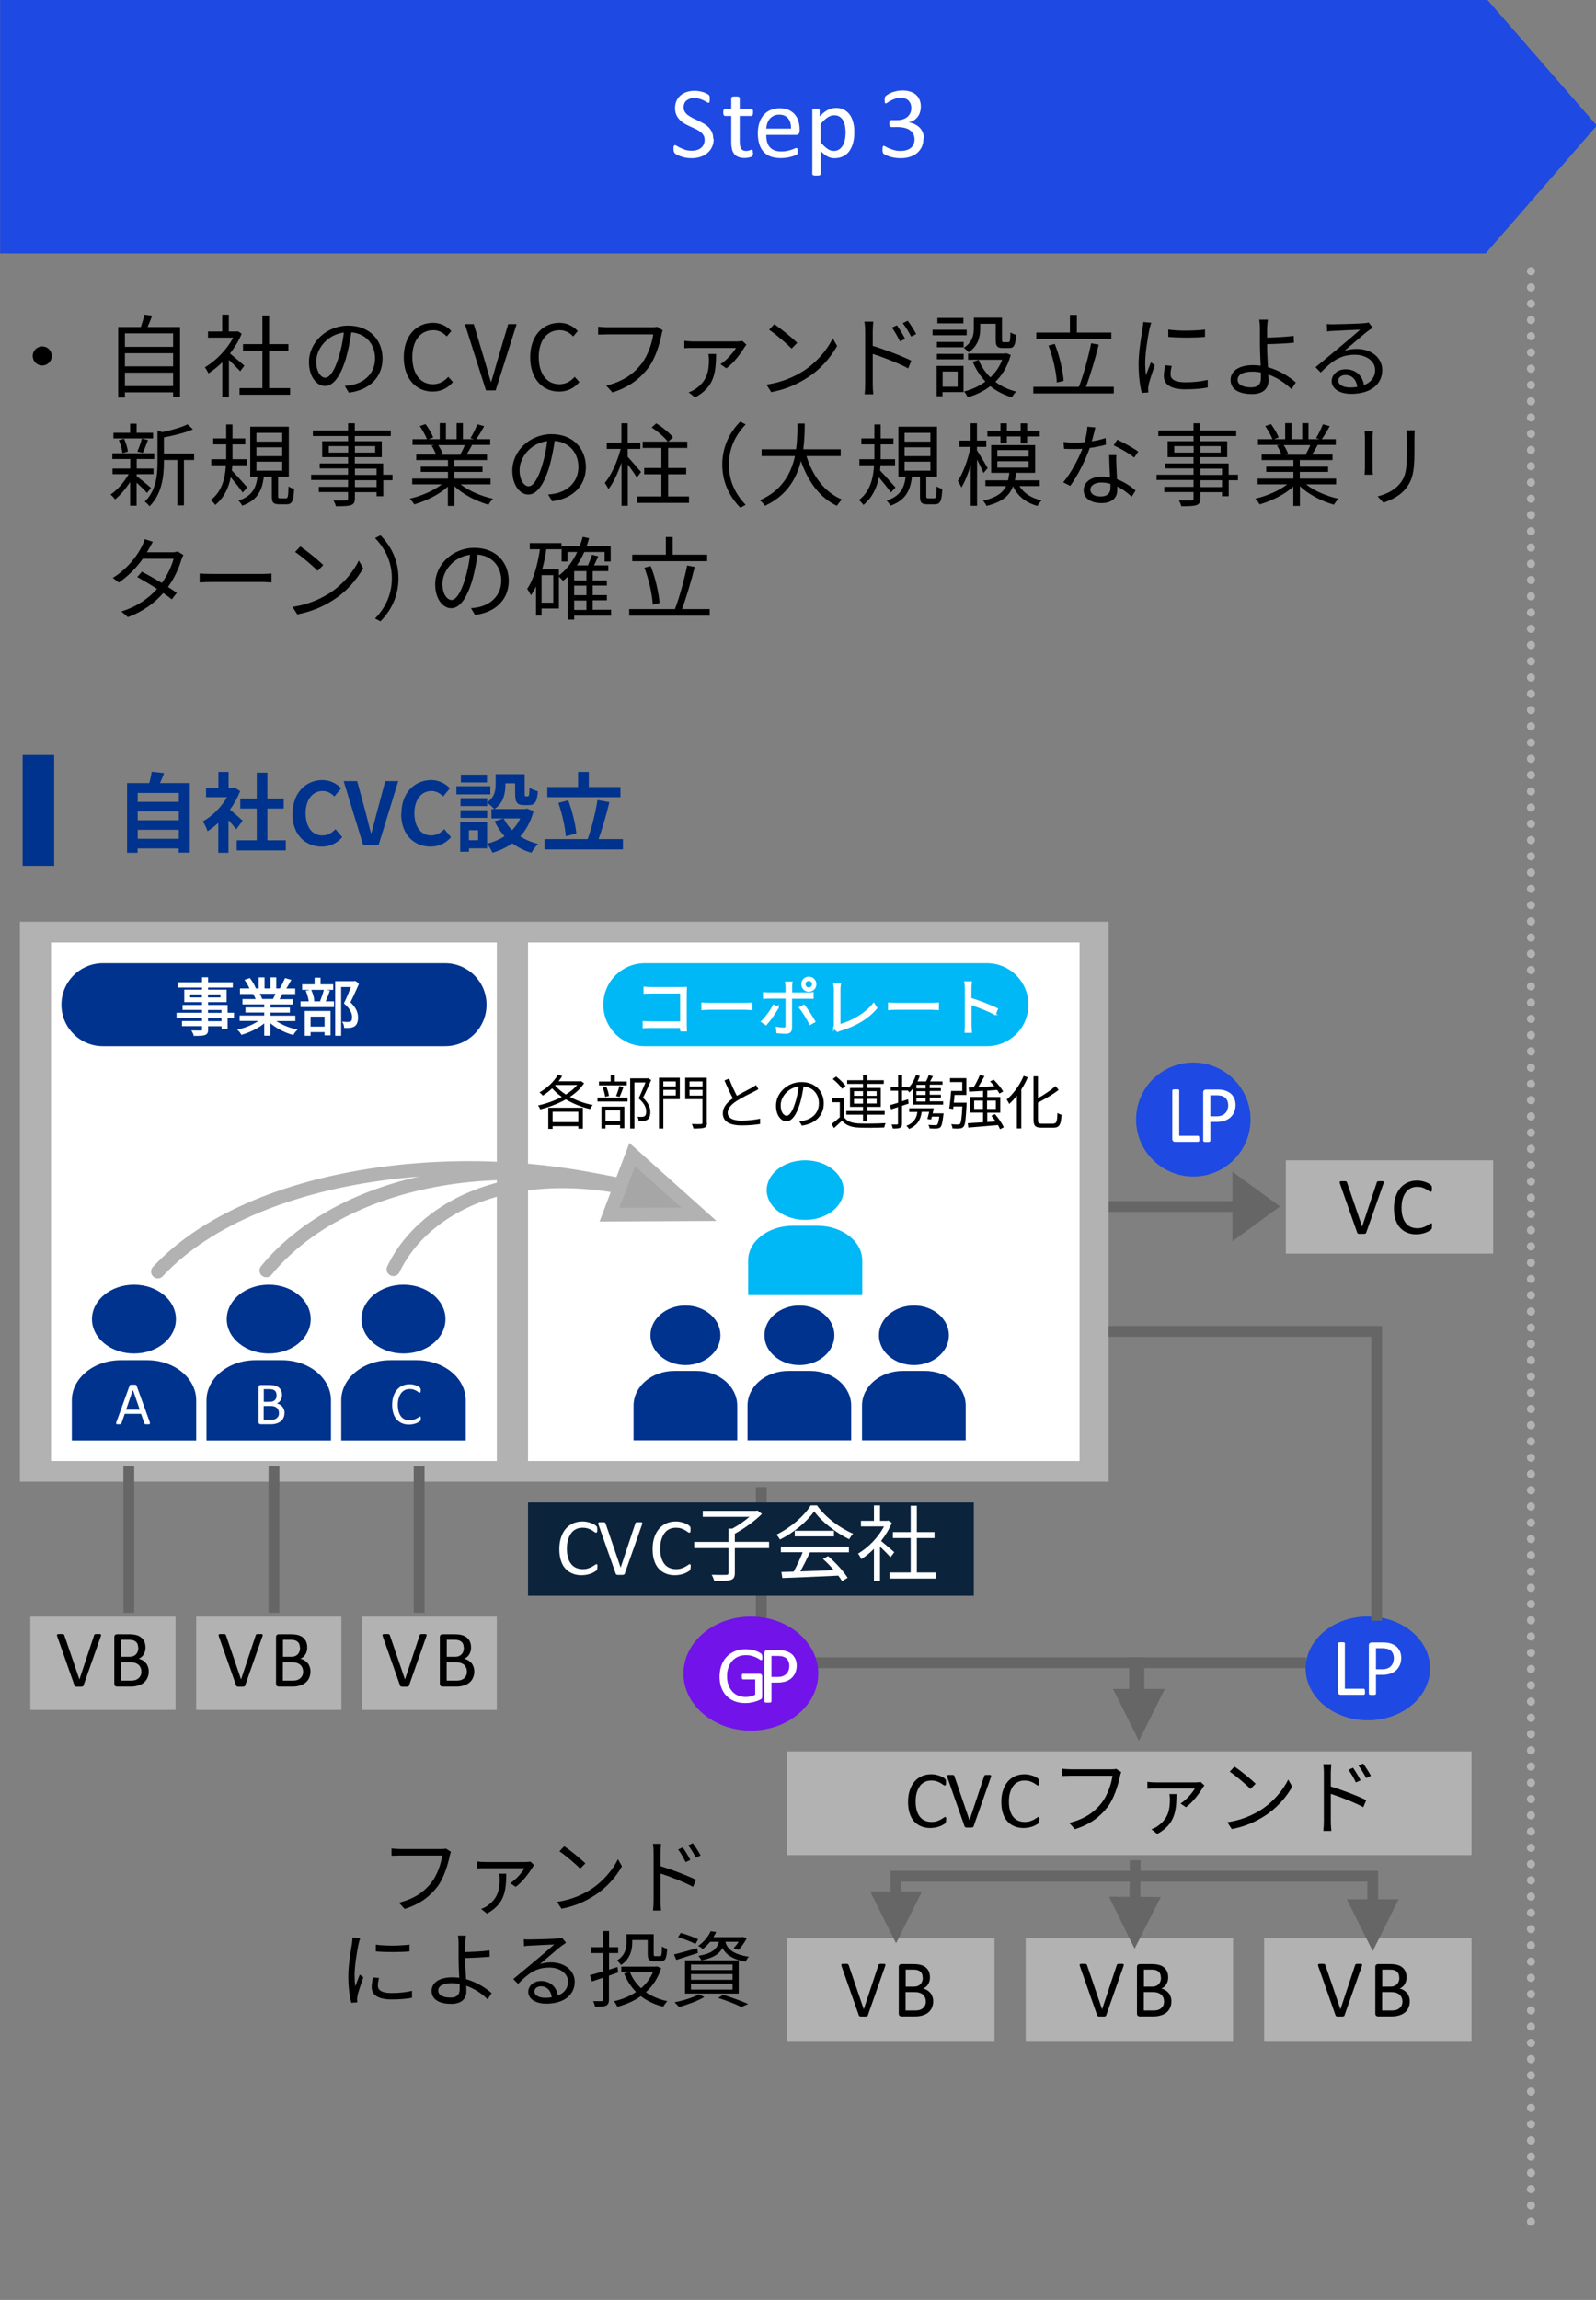 <?xml version="1.0" encoding="UTF-8"?>
<svg id="a" data-name="レイヤー 1" xmlns="http://www.w3.org/2000/svg" viewBox="0 0 147.32 212.25">
  <rect x="0" y="0" width="147.32" height="212.25" fill="#808080" stroke="none"/>
  <line x1="141.32" y1="25.03" x2="141.32" y2="206.47" fill="none" stroke="#b2b2b2" stroke-dasharray="0 0 0 1.5" stroke-linecap="round" stroke-miterlimit="8" stroke-width=".75"/>
  <polyline points=".01 -.2 137.13 -.2 147.4 11.59 137.13 23.39 .01 23.39" fill="#1e49e2" fill-rule="evenodd"/>
  <g>
    <path d="M65.88,12.81c0,.28-.05,.54-.16,.76-.1,.22-.25,.41-.43,.56-.19,.15-.4,.27-.65,.35-.25,.08-.52,.12-.81,.12-.2,0-.39-.02-.56-.05s-.33-.08-.46-.13-.25-.1-.34-.15-.16-.1-.19-.14c-.04-.04-.06-.08-.08-.14-.02-.06-.03-.13-.03-.23,0-.07,0-.13,0-.17,0-.04,.02-.08,.03-.11,.01-.03,.03-.05,.05-.06,.02-.01,.04-.02,.07-.02,.04,0,.11,.03,.18,.08s.18,.11,.31,.17c.12,.06,.28,.12,.45,.18s.38,.08,.61,.08c.17,0,.33-.02,.48-.07,.15-.05,.27-.11,.37-.2,.1-.08,.18-.19,.24-.32,.06-.12,.08-.27,.08-.42,0-.17-.04-.32-.12-.44s-.18-.23-.31-.32-.27-.18-.44-.25c-.16-.08-.33-.15-.5-.23-.17-.08-.34-.17-.5-.26s-.31-.21-.43-.34-.23-.28-.31-.46c-.08-.18-.12-.39-.12-.63s.05-.48,.14-.68c.09-.2,.22-.36,.38-.5,.16-.13,.36-.24,.58-.31,.23-.07,.47-.1,.73-.1,.13,0,.27,.01,.4,.04,.13,.02,.26,.05,.38,.09s.23,.08,.32,.13c.09,.05,.15,.09,.18,.12,.03,.03,.05,.05,.06,.07,0,.02,.02,.04,.02,.07,0,.03,.01,.06,.01,.1s0,.09,0,.14,0,.11,0,.15c0,.04-.01,.08-.02,.11,0,.03-.02,.05-.04,.07-.02,.01-.04,.02-.06,.02-.03,0-.09-.02-.16-.07-.07-.04-.16-.09-.27-.15-.11-.05-.23-.1-.38-.15-.14-.04-.31-.07-.49-.07-.17,0-.31,.02-.44,.07-.12,.05-.23,.11-.31,.18-.08,.07-.14,.16-.18,.27-.04,.1-.06,.21-.06,.33,0,.17,.04,.31,.12,.43,.08,.12,.18,.23,.31,.32,.13,.09,.28,.18,.44,.26,.17,.08,.33,.16,.5,.24,.17,.08,.34,.17,.5,.26,.17,.1,.31,.21,.44,.34,.13,.13,.23,.28,.31,.46s.12,.38,.12,.62Z" fill="#fff"/>
    <path d="M69.51,14.08c0,.09,0,.16-.02,.21-.01,.05-.03,.09-.06,.12-.02,.03-.06,.05-.11,.07s-.11,.04-.17,.05c-.06,.01-.13,.03-.2,.04-.07,0-.14,.01-.22,.01-.22,0-.4-.03-.56-.09-.16-.06-.28-.15-.38-.26-.1-.12-.17-.26-.22-.44-.04-.18-.07-.39-.07-.63v-2.46h-.59s-.08-.03-.11-.08-.04-.13-.04-.24c0-.06,0-.11,.01-.15,0-.04,.02-.07,.03-.1s.03-.04,.05-.06,.04-.02,.07-.02h.58v-1s0-.04,.02-.06c.01-.02,.03-.04,.06-.05,.03-.01,.07-.02,.12-.03,.05,0,.11,0,.19,0,.08,0,.14,0,.19,0,.05,0,.09,.02,.12,.03,.03,.01,.05,.03,.06,.05s.02,.04,.02,.06v1h1.08s.05,0,.07,.02,.04,.03,.05,.06,.02,.06,.03,.1c0,.04,0,.09,0,.15,0,.11-.01,.19-.04,.24-.03,.05-.07,.08-.11,.08h-1.08v2.35c0,.29,.04,.51,.13,.66,.09,.15,.24,.22,.46,.22,.07,0,.14,0,.19-.02,.06-.01,.11-.03,.15-.04,.04-.02,.08-.03,.11-.04,.03-.01,.06-.02,.08-.02,.02,0,.03,0,.04,.01,.01,0,.03,.02,.03,.04s.01,.05,.02,.09c0,.04,0,.08,0,.14Z" fill="#fff"/>
    <path d="M73.8,12.11c0,.12-.03,.21-.09,.26-.06,.05-.13,.08-.21,.08h-2.77c0,.23,.02,.44,.07,.63,.05,.19,.13,.35,.24,.48s.25,.24,.43,.31c.18,.07,.39,.11,.64,.11,.2,0,.38-.02,.54-.05,.16-.03,.29-.07,.41-.11s.21-.08,.28-.11c.07-.03,.13-.05,.17-.05,.02,0,.04,0,.06,.02,.02,.01,.03,.03,.04,.05,0,.02,.02,.05,.02,.09,0,.04,0,.09,0,.14,0,.04,0,.08,0,.1,0,.03,0,.06-.01,.08,0,.02-.01,.04-.02,.06s-.03,.04-.04,.05c-.02,.02-.07,.04-.15,.08s-.19,.08-.33,.12c-.13,.04-.29,.07-.46,.1-.18,.03-.36,.04-.56,.04-.35,0-.65-.05-.91-.14-.26-.1-.48-.24-.66-.43-.18-.19-.31-.43-.4-.71-.09-.29-.14-.62-.14-1s.05-.69,.14-.97c.09-.29,.23-.53,.4-.73,.18-.2,.39-.36,.64-.46,.25-.11,.53-.16,.84-.16,.33,0,.61,.05,.84,.16,.23,.11,.42,.25,.57,.43,.15,.18,.26,.39,.33,.63s.1,.5,.1,.77v.14Zm-.78-.23c0-.41-.08-.72-.27-.95s-.47-.35-.84-.35c-.19,0-.36,.04-.5,.11-.14,.07-.27,.17-.36,.28-.1,.12-.17,.26-.23,.41-.05,.16-.08,.32-.09,.49h2.29Z" fill="#fff"/>
    <path d="M78.86,12.22c0,.37-.04,.7-.12,.99-.08,.29-.2,.54-.35,.75s-.35,.36-.57,.47-.49,.17-.78,.17c-.12,0-.24-.01-.35-.04-.11-.03-.21-.06-.31-.12-.1-.05-.2-.12-.3-.2s-.21-.18-.32-.29v2.1s0,.05-.02,.07c-.01,.02-.03,.03-.06,.05-.03,.01-.07,.02-.12,.03-.05,0-.11,0-.19,0s-.14,0-.19,0c-.05,0-.09-.02-.12-.03-.03-.01-.05-.03-.06-.05s-.02-.04-.02-.07v-5.88s0-.05,.01-.07c0-.02,.03-.03,.06-.04,.03-.01,.06-.02,.11-.03,.04,0,.1,0,.16,0s.12,0,.16,0c.04,0,.08,.01,.1,.03,.03,.01,.05,.03,.06,.04,.01,.02,.02,.04,.02,.07v.57c.13-.13,.25-.24,.37-.34s.24-.18,.36-.24c.12-.06,.24-.11,.37-.15,.13-.03,.26-.05,.4-.05,.31,0,.57,.06,.78,.18,.21,.12,.39,.28,.53,.49,.14,.21,.23,.44,.3,.72s.09,.56,.09,.87Zm-.8,.09c0-.21-.02-.42-.05-.62-.03-.2-.09-.38-.17-.54-.08-.16-.19-.28-.32-.37-.14-.09-.3-.14-.5-.14-.1,0-.2,.01-.3,.04-.1,.03-.2,.08-.3,.14-.1,.06-.21,.15-.32,.25s-.23,.23-.35,.39v1.67c.21,.26,.42,.46,.61,.59,.19,.14,.39,.21,.6,.21,.19,0,.36-.05,.5-.14s.25-.22,.34-.37c.09-.16,.15-.33,.19-.52,.04-.19,.06-.39,.06-.58Z" fill="#fff"/>
  </g>
  <path d="M85.24,12.78c0,.28-.05,.53-.14,.75-.1,.22-.24,.41-.42,.57-.18,.16-.4,.28-.67,.37-.26,.09-.56,.13-.9,.13-.2,0-.39-.02-.57-.05-.18-.03-.33-.07-.47-.12s-.25-.09-.34-.14c-.09-.05-.15-.08-.17-.1s-.04-.04-.05-.07-.02-.05-.03-.08c0-.03-.02-.07-.02-.11s0-.1,0-.17c0-.11,.01-.19,.03-.23s.05-.07,.1-.07c.03,0,.09,.03,.17,.08,.08,.05,.19,.1,.33,.16,.13,.06,.29,.11,.46,.16,.18,.05,.37,.07,.59,.07s.4-.03,.56-.08c.16-.05,.29-.13,.4-.22s.19-.21,.24-.34c.05-.13,.08-.28,.08-.43,0-.17-.04-.33-.1-.46-.07-.14-.17-.25-.3-.36-.13-.1-.3-.18-.49-.23s-.42-.08-.66-.08h-.59s-.05,0-.07-.02c-.02-.01-.04-.03-.06-.05-.02-.03-.03-.06-.04-.1-.01-.04-.02-.09-.02-.16,0-.06,0-.11,.01-.15,0-.04,.02-.07,.04-.09,.02-.02,.04-.04,.06-.05,.02-.01,.05-.02,.07-.02h.53c.21,0,.39-.03,.55-.08,.16-.05,.3-.13,.42-.23,.11-.1,.2-.22,.26-.36s.09-.29,.09-.46c0-.12-.02-.24-.06-.36-.04-.11-.1-.21-.18-.3s-.18-.15-.31-.2c-.13-.05-.27-.07-.44-.07-.18,0-.35,.03-.5,.08s-.29,.11-.4,.17c-.12,.06-.22,.12-.29,.18-.08,.05-.13,.08-.16,.08-.02,0-.04,0-.06-.01-.02,0-.03-.02-.04-.05s-.02-.06-.02-.1c0-.04,0-.1,0-.17,0-.05,0-.09,0-.12,0-.04,0-.07,.02-.09,0-.03,.02-.05,.03-.07,.01-.02,.03-.05,.06-.08s.09-.07,.18-.13c.09-.06,.2-.11,.33-.17,.13-.05,.29-.1,.46-.14s.36-.06,.56-.06c.28,0,.53,.04,.74,.11,.21,.07,.39,.17,.53,.3,.14,.13,.25,.29,.32,.47,.07,.18,.11,.38,.11,.6,0,.19-.03,.37-.08,.53-.05,.16-.12,.31-.22,.43-.1,.13-.21,.23-.35,.32-.14,.09-.3,.15-.49,.18h0c.21,.03,.4,.08,.57,.17,.17,.08,.32,.19,.45,.31,.12,.12,.22,.27,.29,.44,.07,.17,.11,.35,.11,.54Z" fill="#fff"/>
  <rect x="72.66" y="161.63" width="63.17" height="9.57" fill="#b2b2b2"/>
  <g>
    <path d="M87.32,167.96s0,.08,0,.11c0,.03,0,.06-.01,.08s-.01,.04-.02,.06-.03,.04-.05,.06c-.02,.03-.08,.06-.16,.11-.08,.05-.18,.1-.3,.15-.12,.05-.25,.09-.41,.12-.15,.03-.32,.05-.5,.05-.31,0-.6-.05-.85-.16-.25-.1-.47-.26-.65-.46-.18-.2-.32-.46-.41-.76-.1-.3-.14-.65-.14-1.04s.05-.76,.16-1.07c.1-.31,.25-.58,.44-.8,.19-.22,.41-.38,.67-.5,.26-.11,.55-.17,.87-.17,.14,0,.28,.01,.41,.04s.25,.06,.37,.1c.11,.04,.21,.09,.3,.14,.09,.05,.15,.1,.18,.13s.06,.06,.07,.08,.02,.04,.02,.06,.01,.05,.01,.08,0,.07,0,.12c0,.05,0,.09,0,.13s-.01,.06-.02,.09c0,.02-.02,.04-.04,.05-.01,.01-.03,.02-.05,.02-.04,0-.08-.02-.15-.07-.06-.05-.14-.1-.24-.16-.1-.06-.22-.11-.36-.16s-.31-.07-.51-.07c-.21,0-.41,.04-.59,.13s-.33,.21-.45,.38-.22,.37-.29,.61c-.07,.24-.1,.51-.1,.82s.03,.58,.1,.81c.07,.24,.16,.43,.29,.59,.12,.16,.28,.28,.46,.36s.38,.12,.61,.12c.19,0,.36-.02,.5-.07,.14-.05,.27-.1,.37-.16s.19-.11,.25-.16c.07-.05,.12-.07,.15-.07,.02,0,.03,0,.04,.01s.02,.02,.03,.04,.01,.05,.02,.09c0,.04,0,.08,0,.14Z"/>
    <path d="M89.88,168.53s-.02,.05-.04,.07c-.02,.02-.04,.03-.07,.04s-.07,.02-.12,.02c-.05,0-.11,0-.18,0-.05,0-.1,0-.14,0s-.08,0-.11,0c-.03,0-.06,0-.08-.02-.02,0-.04-.01-.05-.02-.01,0-.03-.02-.04-.04s-.02-.03-.02-.05l-1.58-4.49c-.02-.05-.03-.1-.03-.13,0-.03,0-.06,.03-.08s.06-.03,.11-.03,.12,0,.2,0c.07,0,.13,0,.17,0s.07,.01,.09,.02,.04,.02,.05,.04c.01,.02,.02,.04,.03,.06l1.39,4.07h0l1.35-4.06s.02-.05,.03-.07c0-.02,.03-.03,.05-.04,.03,0,.06-.02,.1-.02s.11,0,.18,0,.14,0,.18,0c.04,0,.08,.02,.09,.04,.02,.02,.02,.04,.02,.08,0,.03-.02,.08-.04,.13l-1.58,4.49Z"/>
    <path d="M95.93,167.96s0,.08,0,.11c0,.03,0,.06-.01,.08s-.01,.04-.02,.06-.03,.04-.05,.06c-.02,.03-.08,.06-.16,.11-.08,.05-.18,.1-.3,.15-.12,.05-.25,.09-.41,.12-.15,.03-.32,.05-.5,.05-.31,0-.6-.05-.85-.16-.25-.1-.47-.26-.65-.46-.18-.2-.32-.46-.41-.76-.1-.3-.14-.65-.14-1.04s.05-.76,.16-1.07c.1-.31,.25-.58,.44-.8,.19-.22,.41-.38,.67-.5,.26-.11,.55-.17,.87-.17,.14,0,.28,.01,.41,.04s.25,.06,.37,.1c.11,.04,.21,.09,.3,.14,.09,.05,.15,.1,.18,.13s.06,.06,.07,.08,.02,.04,.02,.06,.01,.05,.01,.08,0,.07,0,.12c0,.05,0,.09,0,.13s-.01,.06-.02,.09c0,.02-.02,.04-.04,.05-.01,.01-.03,.02-.05,.02-.04,0-.08-.02-.15-.07-.06-.05-.14-.1-.24-.16-.1-.06-.22-.11-.36-.16s-.31-.07-.51-.07c-.21,0-.41,.04-.59,.13s-.33,.21-.45,.38-.22,.37-.29,.61c-.07,.24-.1,.51-.1,.82s.03,.58,.1,.81c.07,.24,.16,.43,.29,.59,.12,.16,.28,.28,.46,.36s.38,.12,.61,.12c.19,0,.36-.02,.5-.07,.14-.05,.27-.1,.37-.16s.19-.11,.25-.16c.07-.05,.12-.07,.15-.07,.02,0,.03,0,.04,.01s.02,.02,.03,.04,.01,.05,.02,.09c0,.04,0,.08,0,.14Z"/>
  </g>
  <g>
    <path d="M103.49,163.55c-.05,.11-.08,.24-.11,.38-.17,.8-.54,2.04-1.14,2.83-.7,.9-1.61,1.61-3.02,2.05l-.52-.58c1.49-.38,2.34-1.03,2.99-1.85,.54-.7,.9-1.76,1-2.5h-3.91c-.31,0-.57,.02-.77,.02v-.67c.21,.02,.51,.05,.77,.05h3.84c.12,0,.26,0,.41-.04l.47,.3Z"/>
    <path d="M111.17,164.78c-.05,.05-.12,.15-.15,.21-.22,.36-.87,1.32-1.55,1.79l-.5-.34c.54-.33,1.1-1,1.32-1.38h-3.66c-.23,0-.48,0-.72,.02v-.64c.21,.03,.49,.05,.72,.05h3.78c.12,0,.32-.02,.42-.04l.34,.32Zm-2.57,.79c-.01,1.63-.17,2.79-1.78,3.68l-.54-.43c.17-.06,.35-.14,.53-.26,1.03-.7,1.18-1.54,1.18-2.54,0-.15-.02-.3-.05-.45h.67Z"/>
    <path d="M116.35,167.05c1.18-.74,2.11-1.88,2.56-2.82l.37,.65c-.53,.96-1.42,2-2.57,2.72-.77,.49-1.73,.96-3.01,1.2l-.41-.63c1.34-.2,2.34-.67,3.06-1.12Zm-.45-2.43l-.48,.48c-.38-.4-1.34-1.22-1.91-1.6l.44-.47c.54,.36,1.52,1.16,1.95,1.58Z"/>
    <path d="M122.84,164.87c1.01,.31,2.46,.85,3.27,1.26l-.27,.65c-.83-.45-2.15-.96-3-1.23v2.52c0,.25,.02,.66,.05,.9h-.74c.03-.25,.05-.62,.05-.9v-4.46c0-.21-.01-.56-.06-.8h.75c-.02,.24-.05,.57-.05,.8v1.26Zm2.31-.38c-.19-.4-.43-.82-.68-1.16l.42-.19c.2,.28,.52,.8,.7,1.16l-.44,.2Zm.96-.39c-.21-.4-.45-.8-.71-1.15l.42-.2c.2,.27,.54,.78,.72,1.13l-.43,.21Z"/>
  </g>
  <rect x="72.66" y="178.86" width="19.14" height="9.57" fill="#b2b2b2"/>
  <g>
    <path d="M80.12,185.97s-.02,.05-.04,.07c-.02,.02-.04,.03-.07,.04s-.07,.02-.12,.02c-.05,0-.11,0-.18,0-.05,0-.1,0-.14,0s-.08,0-.11,0c-.03,0-.06,0-.08-.02-.02,0-.04-.01-.05-.02-.01,0-.03-.02-.04-.04s-.02-.03-.02-.05l-1.58-4.49c-.02-.05-.03-.1-.03-.13,0-.03,0-.06,.03-.08s.06-.03,.11-.03,.12,0,.2,0c.07,0,.13,0,.17,0s.07,.01,.09,.02,.04,.02,.05,.04c.01,.02,.02,.04,.03,.06l1.39,4.07h0l1.35-4.06s.02-.05,.03-.07c0-.02,.03-.03,.05-.04,.03,0,.06-.02,.1-.02s.11,0,.18,0,.14,0,.18,0c.04,0,.08,.02,.09,.04,.02,.02,.02,.04,.02,.08,0,.03-.02,.08-.04,.13l-1.58,4.49Z"/>
    <path d="M86.14,184.7c0,.15-.02,.29-.06,.42-.04,.13-.09,.24-.16,.35-.07,.1-.15,.19-.25,.27s-.21,.14-.33,.19c-.12,.05-.26,.09-.4,.12s-.3,.04-.48,.04h-1.26c-.06,0-.11-.02-.16-.06-.05-.04-.08-.11-.08-.2v-4.31c0-.1,.03-.17,.08-.2,.05-.04,.11-.06,.16-.06h1.1c.29,0,.53,.03,.71,.08,.18,.05,.34,.13,.46,.24,.12,.11,.22,.23,.28,.39,.06,.15,.09,.32,.09,.52,0,.11-.01,.22-.04,.33s-.07,.2-.12,.29c-.05,.09-.12,.17-.2,.24-.08,.07-.17,.13-.28,.17,.13,.02,.25,.07,.37,.14,.11,.07,.21,.15,.3,.25s.15,.22,.2,.36c.05,.14,.07,.29,.07,.45Zm-.97-2.17c0-.12-.02-.22-.05-.32s-.08-.18-.15-.24c-.07-.07-.16-.12-.27-.15-.11-.04-.26-.05-.44-.05h-.66v1.57h.73c.17,0,.3-.02,.4-.07,.1-.04,.19-.1,.25-.18,.07-.07,.12-.16,.15-.26s.05-.2,.05-.3Zm.29,2.2c0-.14-.02-.27-.07-.38-.05-.11-.11-.2-.2-.28-.09-.07-.2-.13-.33-.17s-.3-.06-.5-.06h-.77v1.7h.93c.15,0,.28-.02,.38-.05s.21-.09,.29-.16,.15-.15,.2-.26c.05-.1,.07-.22,.07-.36Z"/>
  </g>
  <rect x="94.68" y="178.86" width="19.14" height="9.57" fill="#b2b2b2"/>
  <g>
    <path d="M102.12,185.97s-.02,.05-.04,.07c-.02,.02-.04,.03-.07,.04s-.07,.02-.12,.02c-.05,0-.11,0-.18,0-.05,0-.1,0-.14,0s-.08,0-.11,0c-.03,0-.06,0-.08-.02-.02,0-.04-.01-.05-.02-.01,0-.03-.02-.04-.04s-.02-.03-.02-.05l-1.58-4.49c-.02-.05-.03-.1-.03-.13,0-.03,0-.06,.03-.08s.06-.03,.11-.03,.12,0,.2,0c.07,0,.13,0,.17,0s.07,.01,.09,.02,.04,.02,.05,.04c.01,.02,.02,.04,.03,.06l1.39,4.07h0l1.35-4.06s.02-.05,.03-.07c0-.02,.03-.03,.05-.04,.03,0,.06-.02,.1-.02s.11,0,.18,0,.14,0,.18,0c.04,0,.08,.02,.09,.04,.02,.02,.02,.04,.02,.08,0,.03-.02,.08-.04,.13l-1.58,4.49Z"/>
    <path d="M108.13,184.7c0,.15-.02,.29-.06,.42-.04,.13-.09,.24-.16,.35-.07,.1-.15,.19-.25,.27s-.21,.14-.33,.19c-.12,.05-.26,.09-.4,.12s-.3,.04-.48,.04h-1.26c-.06,0-.11-.02-.16-.06-.05-.04-.08-.11-.08-.2v-4.31c0-.1,.03-.17,.08-.2,.05-.04,.11-.06,.16-.06h1.1c.29,0,.53,.03,.71,.08,.18,.05,.34,.13,.46,.24,.12,.11,.22,.23,.28,.39,.06,.15,.09,.32,.09,.52,0,.11-.01,.22-.04,.33s-.07,.2-.12,.29c-.05,.09-.12,.17-.2,.24-.08,.07-.17,.13-.28,.17,.13,.02,.25,.07,.37,.14,.11,.07,.21,.15,.3,.25s.15,.22,.2,.36c.05,.14,.07,.29,.07,.45Zm-.97-2.17c0-.12-.02-.22-.05-.32s-.08-.18-.15-.24c-.07-.07-.16-.12-.27-.15-.11-.04-.26-.05-.44-.05h-.66v1.57h.73c.17,0,.3-.02,.4-.07,.1-.04,.19-.1,.25-.18,.07-.07,.12-.16,.15-.26s.05-.2,.05-.3Zm.29,2.2c0-.14-.02-.27-.07-.38-.05-.11-.11-.2-.2-.28-.09-.07-.2-.13-.33-.17s-.3-.06-.5-.06h-.77v1.7h.93c.15,0,.28-.02,.38-.05s.21-.09,.29-.16,.15-.15,.2-.26c.05-.1,.07-.22,.07-.36Z"/>
  </g>
  <rect x="116.69" y="178.86" width="19.14" height="9.57" fill="#b2b2b2"/>
  <g>
    <path d="M124.12,185.97s-.02,.05-.04,.07c-.02,.02-.04,.03-.07,.04s-.07,.02-.12,.02c-.05,0-.11,0-.18,0-.05,0-.1,0-.14,0s-.08,0-.11,0c-.03,0-.06,0-.08-.02-.02,0-.04-.01-.05-.02-.01,0-.03-.02-.04-.04s-.02-.03-.02-.05l-1.58-4.49c-.02-.05-.03-.1-.03-.13,0-.03,0-.06,.03-.08s.06-.03,.11-.03,.12,0,.2,0c.07,0,.13,0,.17,0s.07,.01,.09,.02,.04,.02,.05,.04c.01,.02,.02,.04,.03,.06l1.39,4.07h0l1.35-4.06s.02-.05,.03-.07c0-.02,.03-.03,.05-.04,.03,0,.06-.02,.1-.02s.11,0,.18,0,.14,0,.18,0c.04,0,.08,.02,.09,.04,.02,.02,.02,.04,.02,.08,0,.03-.02,.08-.04,.13l-1.58,4.49Z"/>
    <path d="M130.13,184.7c0,.15-.02,.29-.06,.42-.04,.13-.09,.24-.16,.35-.07,.1-.15,.19-.25,.27s-.21,.14-.33,.19c-.12,.05-.26,.09-.4,.12s-.3,.04-.48,.04h-1.26c-.06,0-.11-.02-.16-.06-.05-.04-.08-.11-.08-.2v-4.31c0-.1,.03-.17,.08-.2,.05-.04,.11-.06,.16-.06h1.1c.29,0,.53,.03,.71,.08,.18,.05,.34,.13,.46,.24,.12,.11,.22,.23,.28,.39,.06,.15,.09,.32,.09,.52,0,.11-.01,.22-.04,.33s-.07,.2-.12,.29c-.05,.09-.12,.17-.2,.24-.08,.07-.17,.13-.28,.17,.13,.02,.25,.07,.37,.14,.11,.07,.21,.15,.3,.25s.15,.22,.2,.36c.05,.14,.07,.29,.07,.45Zm-.97-2.17c0-.12-.02-.22-.05-.32s-.08-.18-.15-.24c-.07-.07-.16-.12-.27-.15-.11-.04-.26-.05-.44-.05h-.66v1.57h.73c.17,0,.3-.02,.4-.07,.1-.04,.19-.1,.25-.18,.07-.07,.12-.16,.15-.26s.05-.2,.05-.3Zm.29,2.2c0-.14-.02-.27-.07-.38-.05-.11-.11-.2-.2-.28-.09-.07-.2-.13-.33-.17s-.3-.06-.5-.06h-.77v1.7h.93c.15,0,.28-.02,.38-.05s.21-.09,.29-.16,.15-.15,.2-.26c.05-.1,.07-.22,.07-.36Z"/>
  </g>
  <rect x="118.69" y="107.08" width="19.14" height="8.61" fill="#b2b2b2"/>
  <g>
    <path d="M126.12,113.74s-.02,.05-.04,.07c-.02,.02-.04,.03-.07,.04s-.07,.02-.12,.02c-.05,0-.11,0-.18,0-.05,0-.1,0-.14,0s-.08,0-.11,0c-.03,0-.06,0-.08-.02-.02,0-.04-.01-.05-.02-.01,0-.03-.02-.04-.04s-.02-.03-.02-.05l-1.58-4.49c-.02-.05-.03-.1-.03-.13,0-.03,0-.06,.03-.08s.06-.03,.11-.03,.12,0,.2,0c.07,0,.13,0,.17,0s.07,.01,.09,.02,.04,.02,.05,.04c.01,.02,.02,.04,.03,.06l1.39,4.07h0l1.35-4.06s.02-.05,.03-.07c0-.02,.03-.03,.05-.04,.03,0,.06-.02,.1-.02s.11,0,.18,0,.14,0,.18,0c.04,0,.08,.02,.09,.04,.02,.02,.02,.04,.02,.08,0,.03-.02,.08-.04,.13l-1.58,4.49Z"/>
    <path d="M132.17,113.17s0,.08,0,.11c0,.03,0,.06-.01,.08s-.01,.04-.02,.06-.03,.04-.05,.06c-.02,.03-.08,.06-.16,.11-.08,.05-.18,.1-.3,.15-.12,.05-.25,.09-.41,.12-.15,.03-.32,.05-.5,.05-.31,0-.6-.05-.85-.16-.25-.1-.47-.26-.65-.46-.18-.2-.32-.46-.41-.76-.1-.3-.14-.65-.14-1.04s.05-.76,.16-1.07c.1-.31,.25-.58,.44-.8,.19-.22,.41-.38,.67-.5,.26-.11,.55-.17,.87-.17,.14,0,.28,.01,.41,.04s.25,.06,.37,.1c.11,.04,.21,.09,.3,.14,.09,.05,.15,.1,.18,.13s.06,.06,.07,.08,.02,.04,.02,.06,.01,.05,.01,.08,0,.07,0,.12c0,.05,0,.09,0,.13s-.01,.06-.02,.09c0,.02-.02,.04-.04,.05-.01,.01-.03,.02-.05,.02-.04,0-.08-.02-.15-.07-.06-.05-.14-.1-.24-.16-.1-.06-.22-.11-.36-.16s-.31-.07-.51-.07c-.21,0-.41,.04-.59,.13s-.33,.21-.45,.38-.22,.37-.29,.61c-.07,.24-.1,.51-.1,.82s.03,.58,.1,.81c.07,.24,.16,.43,.29,.59,.12,.16,.28,.28,.46,.36s.38,.12,.61,.12c.19,0,.36-.02,.5-.07,.14-.05,.27-.1,.37-.16s.19-.11,.25-.16c.07-.05,.12-.07,.15-.07,.02,0,.03,0,.04,.01s.02,.02,.03,.04,.01,.05,.02,.09c0,.04,0,.08,0,.14Z"/>
  </g>
  <line x1="96.06" y1="111.34" x2="114.86" y2="111.34" fill="none" stroke="#666" stroke-miterlimit="8"/>
  <polygon points="113.76 108.13 118.15 111.34 113.76 114.55 113.76 108.13" fill="#666" fill-rule="evenodd"/>
  <path d="M104.87,103.32c0-2.91,2.36-5.26,5.28-5.26s5.28,2.36,5.28,5.26-2.36,5.26-5.28,5.26-5.28-2.36-5.28-5.26" fill="#1e49e2" fill-rule="evenodd"/>
  <g>
    <path d="M110.71,105.1s0,.09,0,.12c0,.03-.01,.06-.02,.09-.01,.02-.03,.04-.04,.05-.02,.01-.04,.02-.06,.02h-2.14c-.06,0-.11-.02-.16-.06-.05-.04-.08-.11-.08-.2v-4.48s0-.04,.02-.05,.03-.03,.05-.04c.03,0,.06-.02,.1-.02,.04,0,.09,0,.15,0s.11,0,.16,0c.04,0,.07,.01,.1,.02,.03,0,.04,.02,.05,.04,0,.01,.01,.03,.01,.05v4.18h1.73s.04,0,.06,.02c.02,.01,.03,.03,.04,.05,.01,.02,.02,.05,.02,.08,0,.03,0,.08,0,.13Z" fill="#fff"/>
    <path d="M114.05,101.96c0,.24-.04,.46-.12,.65-.08,.19-.19,.36-.34,.5-.15,.14-.33,.24-.55,.32-.22,.07-.47,.11-.77,.11h-.55v1.74s0,.04-.02,.05c-.01,.01-.03,.03-.05,.04-.02,0-.06,.02-.1,.02-.04,0-.09,0-.16,0s-.11,0-.16,0c-.04,0-.07-.01-.1-.02-.02,0-.04-.02-.05-.04s-.02-.03-.02-.05v-4.46c0-.1,.03-.17,.08-.21,.05-.04,.11-.06,.18-.06h1.04c.1,0,.21,0,.3,.01,.1,0,.21,.03,.34,.06s.26,.08,.4,.16c.14,.08,.25,.17,.35,.29,.09,.12,.17,.25,.22,.4,.05,.15,.08,.32,.08,.5Zm-.68,.05c0-.2-.04-.36-.11-.49-.07-.13-.16-.23-.27-.29s-.22-.11-.34-.12c-.12-.02-.23-.03-.34-.03h-.59v1.94h.58c.19,0,.36-.03,.48-.08,.13-.05,.24-.12,.32-.21,.09-.09,.15-.19,.2-.32,.04-.12,.07-.26,.07-.4Z" fill="#fff"/>
  </g>
  <rect x="1.84" y="85.06" width="100.49" height="51.68" fill="#b2b2b2"/>
  <rect x="4.71" y="86.98" width="41.15" height="47.85" fill="#fff"/>
  <rect x="48.74" y="86.98" width="50.91" height="47.85" fill="#fff"/>
  <path d="M5.67,92.72c0-2.11,1.71-3.83,3.83-3.83h31.58c2.11,0,3.83,1.71,3.83,3.83s-1.71,3.83-3.83,3.83H9.5c-2.11,0-3.83-1.71-3.83-3.83Z" fill="#00338d" fill-rule="evenodd"/>
  <path d="M21.53,93.88h-.59v1.02h-.42v-.26h-1.38v.4c0,.26-.08,.36-.25,.42-.18,.06-.48,.07-.95,.07-.02-.11-.09-.26-.15-.36,.34,.01,.69,0,.79,0,.11,0,.14-.04,.14-.14v-.4h-1.85v-.33h1.85v-.43h-2.35v-.34h2.35v-.4h-1.8v-.32h1.8v-.4h-1.64v-1.01h1.64v-.33h-2.24v-.35h2.24v-.46h.42v.46h2.28v.35h-2.28v.33h1.71v1.01h-1.71v.4h1.8v.72h.59v.34Zm-2.82-1.76v-.41h-1.23v.41h1.23Zm.42-.41v.41h1.29v-.41h-1.29Zm0,1.83h1.38v-.4h-1.38v.4Zm1.38,.34h-1.38v.43h1.38v-.43Z" fill="#fff"/>
  <path d="M21.53,93.88h-.59v1.02h-.42v-.26h-1.38v.4c0,.26-.08,.36-.25,.42-.18,.06-.48,.07-.95,.07-.02-.11-.09-.26-.15-.36,.34,.01,.69,0,.79,0,.11,0,.14-.04,.14-.14v-.4h-1.85v-.33h1.85v-.43h-2.35v-.34h2.35v-.4h-1.8v-.32h1.8v-.4h-1.64v-1.01h1.64v-.33h-2.24v-.35h2.24v-.46h.42v.46h2.28v.35h-2.28v.33h1.71v1.01h-1.71v.4h1.8v.72h.59v.34Zm-2.82-1.76v-.41h-1.23v.41h1.23Zm.42-.41v.41h1.29v-.41h-1.29Zm0,1.83h1.38v-.4h-1.38v.4Zm1.38,.34h-1.38v.43h1.38v-.43Z" fill="none" stroke="#fff" stroke-miterlimit="10" stroke-width=".14"/>
  <path d="M25.28,94.15c.52,.41,1.31,.75,2.05,.91-.1,.09-.23,.26-.29,.38-.77-.22-1.61-.65-2.16-1.18v1.25h-.42v-1.22c-.55,.5-1.39,.91-2.14,1.13-.06-.11-.18-.27-.28-.36,.71-.16,1.51-.5,2.03-.91h-1.88v-.36h2.27v-.42h-1.73v-.33h1.73v-.42h-2.01v-.35h1.25c-.05-.17-.17-.4-.28-.57l.2-.04h-1.4v-.37h.91c-.08-.23-.28-.57-.45-.83l.36-.12c.2,.26,.4,.61,.49,.84l-.29,.11h.71v-1.02h.4v1.02h.68v-1.02h.4v1.02h.69l-.21-.07c.15-.24,.33-.61,.44-.87l.44,.12c-.16,.29-.34,.61-.5,.83h.89v.37h-1.15c-.12,.22-.24,.44-.36,.61h1.3v.35h-2.08v.42h1.8v.33h-1.8v.42h2.3v.36h-1.9Zm-1.43-2.5c.13,.18,.24,.42,.29,.57l-.18,.04h1.35l-.06-.02c.1-.17,.21-.4,.29-.6h-1.69Z" fill="#fff"/>
  <path d="M25.28,94.15c.52,.41,1.31,.75,2.05,.91-.1,.09-.23,.26-.29,.38-.77-.22-1.61-.65-2.16-1.18v1.25h-.42v-1.22c-.55,.5-1.39,.91-2.14,1.13-.06-.11-.18-.27-.28-.36,.71-.16,1.51-.5,2.03-.91h-1.88v-.36h2.27v-.42h-1.73v-.33h1.73v-.42h-2.01v-.35h1.25c-.05-.17-.17-.4-.28-.57l.2-.04h-1.4v-.37h.91c-.08-.23-.28-.57-.45-.83l.36-.12c.2,.26,.4,.61,.49,.84l-.29,.11h.71v-1.02h.4v1.02h.68v-1.02h.4v1.02h.69l-.21-.07c.15-.24,.33-.61,.44-.87l.44,.12c-.16,.29-.34,.61-.5,.83h.89v.37h-1.15c-.12,.22-.24,.44-.36,.61h1.3v.35h-2.08v.42h1.8v.33h-1.8v.42h2.3v.36h-1.9Zm-1.43-2.5c.13,.18,.24,.42,.29,.57l-.18,.04h1.35l-.06-.02c.1-.17,.21-.4,.29-.6h-1.69Z" fill="none" stroke="#fff" stroke-miterlimit="10" stroke-width=".14"/>
  <path d="M27.81,92.48h2.95v.39h-2.95v-.39Zm2.87-1.2h-2.72v-.37h1.15v-.61h.41v.61h1.17v.37Zm-2.48,2.09h2.24v2.11h-.41v-.3h-1.43v.34h-.4v-2.15Zm.37-.96c-.03-.25-.13-.64-.25-.93l.36-.07c.13,.28,.24,.67,.26,.92l-.37,.09Zm.03,1.34v1.06h1.43v-1.06h-1.43Zm1.04-1.41c.11-.26,.25-.69,.32-.97l.4,.1c-.12,.33-.26,.71-.38,.96l-.34-.09Zm3.42-1.55c-.24,.54-.53,1.2-.8,1.72,.57,.53,.72,.98,.72,1.39,0,.35-.08,.61-.28,.75-.1,.07-.22,.11-.37,.13-.14,.02-.33,.02-.5,.01,0-.12-.05-.3-.12-.42,.18,.02,.33,.02,.45,.01,.09,0,.18-.02,.25-.06,.12-.08,.16-.25,.16-.45,0-.36-.16-.79-.74-1.29,.24-.48,.49-1.1,.67-1.56h-1.08v4.5h-.41v-4.9h1.69l.07-.02,.31,.2Z" fill="#fff"/>
  <path d="M27.81,92.48h2.95v.39h-2.95v-.39Zm2.87-1.2h-2.72v-.37h1.15v-.61h.41v.61h1.17v.37Zm-2.48,2.09h2.24v2.11h-.41v-.3h-1.43v.34h-.4v-2.15Zm.37-.96c-.03-.25-.13-.64-.25-.93l.36-.07c.13,.28,.24,.67,.26,.92l-.37,.09Zm.03,1.34v1.06h1.43v-1.06h-1.43Zm1.04-1.41c.11-.26,.25-.69,.32-.97l.4,.1c-.12,.33-.26,.71-.38,.96l-.34-.09Zm3.42-1.55c-.24,.54-.53,1.2-.8,1.72,.57,.53,.72,.98,.72,1.39,0,.35-.08,.61-.28,.75-.1,.07-.22,.11-.37,.13-.14,.02-.33,.02-.5,.01,0-.12-.05-.3-.12-.42,.18,.02,.33,.02,.45,.01,.09,0,.18-.02,.25-.06,.12-.08,.16-.25,.16-.45,0-.36-.16-.79-.74-1.29,.24-.48,.49-1.1,.67-1.56h-1.08v4.5h-.41v-4.9h1.69l.07-.02,.31,.2Z" fill="none" stroke="#fff" stroke-miterlimit="10" stroke-width=".14"/>
  <path d="M55.69,92.72c0-2.11,1.71-3.83,3.83-3.83h31.58c2.11,0,3.83,1.71,3.83,3.83s-1.71,3.83-3.83,3.83h-31.58c-2.11,0-3.83-1.71-3.83-3.83Z" fill="#00b8f5" fill-rule="evenodd"/>
  <path d="M62.84,95.12c0-.06,0-.18,.01-.32h-2.81c-.24,0-.49,.01-.65,.02v-.52c.15,.01,.4,.03,.64,.03h2.82v-2.71h-2.75c-.21,0-.49,.01-.63,.02v-.51c.19,.02,.44,.03,.62,.03h2.83c.14,0,.31,0,.42-.01,0,.13-.02,.31-.02,.45v2.96c0,.21,.02,.46,.02,.56h-.52Z" fill="#fff"/>
  <path d="M62.84,95.12c0-.06,0-.18,.01-.32h-2.81c-.24,0-.49,.01-.65,.02v-.52c.15,.01,.4,.03,.64,.03h2.82v-2.71h-2.75c-.21,0-.49,.01-.63,.02v-.51c.19,.02,.44,.03,.62,.03h2.83c.14,0,.31,0,.42-.01,0,.13-.02,.31-.02,.45v2.96c0,.21,.02,.46,.02,.56h-.52Z" fill="none" stroke="#fff" stroke-miterlimit="10" stroke-width=".14"/>
  <path d="M64.81,92.59c.17,.01,.48,.03,.8,.03h3.14c.29,0,.49-.02,.62-.03v.56c-.12,0-.36-.03-.61-.03h-3.15c-.32,0-.62,.01-.8,.03v-.56Z" fill="#fff"/>
  <path d="M64.81,92.59c.17,.01,.48,.03,.8,.03h3.14c.29,0,.49-.02,.62-.03v.56c-.12,0-.36-.03-.61-.03h-3.15c-.32,0-.62,.01-.8,.03v-.56Z" fill="none" stroke="#fff" stroke-miterlimit="10" stroke-width=".14"/>
  <path d="M71.81,92.97c-.24,.49-.78,1.22-1.1,1.58l-.4-.27c.38-.36,.87-1.04,1.1-1.5l.4,.2Zm1.23-.88v2.78c0,.3-.15,.46-.49,.46-.24,0-.59-.02-.81-.04l-.05-.46c.25,.05,.52,.07,.67,.07s.22-.07,.22-.22v-2.59h-1.59c-.17,0-.33,0-.49,.02v-.48c.16,.02,.3,.03,.49,.03h1.59v-.59c0-.13-.02-.32-.04-.41h.54c-.02,.08-.03,.29-.03,.41v.59h1.51c.14,0,.33,0,.47-.03v.48c-.16-.01-.33-.01-.46-.01h-1.52Zm1.17,.69c.3,.37,.76,1.08,.99,1.5l-.42,.24c-.22-.45-.65-1.16-.96-1.53l.39-.21Zm-.18-1.95c0-.34,.28-.63,.63-.63s.63,.29,.63,.63-.28,.63-.63,.63-.63-.28-.63-.63Zm.26,0c0,.21,.16,.37,.36,.37s.37-.16,.37-.37-.16-.37-.37-.37-.36,.17-.36,.37Z" fill="#fff"/>
  <path d="M71.81,92.97c-.24,.49-.78,1.22-1.1,1.58l-.4-.27c.38-.36,.87-1.04,1.1-1.5l.4,.2Zm1.23-.88v2.78c0,.3-.15,.46-.49,.46-.24,0-.59-.02-.81-.04l-.05-.46c.25,.05,.52,.07,.67,.07s.22-.07,.22-.22v-2.59h-1.59c-.17,0-.33,0-.49,.02v-.48c.16,.02,.3,.03,.49,.03h1.59v-.59c0-.13-.02-.32-.04-.41h.54c-.02,.08-.03,.29-.03,.41v.59h1.51c.14,0,.33,0,.47-.03v.48c-.16-.01-.33-.01-.46-.01h-1.52Zm1.17,.69c.3,.37,.76,1.08,.99,1.5l-.42,.24c-.22-.45-.65-1.16-.96-1.53l.39-.21Zm-.18-1.95c0-.34,.28-.63,.63-.63s.63,.29,.63,.63-.28,.63-.63,.63-.63-.28-.63-.63Zm.26,0c0,.21,.16,.37,.36,.37s.37-.16,.37-.37-.16-.37-.37-.37-.36,.17-.36,.37Z" fill="none" stroke="#fff" stroke-miterlimit="10" stroke-width=".14"/>
  <path d="M76.98,94.89c.04-.09,.06-.17,.06-.28v-3.28c0-.16-.03-.41-.05-.52h.56c-.02,.14-.04,.36-.04,.52v3.25c1.1-.28,2.43-1.03,3.14-1.96l.26,.4c-.75,.92-1.93,1.63-3.36,2.05-.06,.02-.16,.05-.24,.1l-.33-.29Z" fill="#fff"/>
  <path d="M76.98,94.89c.04-.09,.06-.17,.06-.28v-3.28c0-.16-.03-.41-.05-.52h.56c-.02,.14-.04,.36-.04,.52v3.25c1.1-.28,2.43-1.03,3.14-1.96l.26,.4c-.75,.92-1.93,1.63-3.36,2.05-.06,.02-.16,.05-.24,.1l-.33-.29Z" fill="none" stroke="#fff" stroke-miterlimit="10" stroke-width=".14"/>
  <path d="M82.04,92.59c.17,.01,.48,.03,.8,.03h3.14c.29,0,.49-.02,.62-.03v.56c-.12,0-.36-.03-.61-.03h-3.15c-.32,0-.62,.01-.8,.03v-.56Z" fill="#fff"/>
  <path d="M82.04,92.59c.17,.01,.48,.03,.8,.03h3.14c.29,0,.49-.02,.62-.03v.56c-.12,0-.36-.03-.61-.03h-3.15c-.32,0-.62,.01-.8,.03v-.56Z" fill="none" stroke="#fff" stroke-miterlimit="10" stroke-width=".14"/>
  <path d="M91.86,93.6c-.62-.34-1.62-.72-2.25-.92v1.89c0,.18,.02,.49,.04,.68h-.55c.02-.18,.03-.46,.03-.68v-3.34c0-.16-.01-.42-.05-.6h.56c-.02,.18-.04,.42-.04,.6v.93c.76,.23,1.84,.64,2.45,.95l-.2,.49Z" fill="#fff"/>
  <path d="M91.86,93.6c-.62-.34-1.62-.72-2.25-.92v1.89c0,.18,.02,.49,.04,.68h-.55c.02-.18,.03-.46,.03-.68v-3.34c0-.16-.01-.42-.05-.6h.56c-.02,.18-.04,.42-.04,.6v.93c.76,.23,1.84,.64,2.45,.95l-.2,.49Z" fill="none" stroke="#fff" stroke-miterlimit="10" stroke-width=".14"/>
  <path d="M12.37,118.56c2.14,0,3.87,1.42,3.87,3.18s-1.73,3.17-3.87,3.17-3.88-1.42-3.88-3.17,1.73-3.18,3.88-3.18m-1.23,6.97h2.46c2.49,0,4.51,1.65,4.51,3.7v3.7H6.63v-3.7c0-2.04,2.02-3.7,4.51-3.7" fill="#00338d" fill-rule="evenodd"/>
  <path d="M24.81,118.56c2.14,0,3.87,1.42,3.87,3.18s-1.73,3.17-3.87,3.17-3.88-1.42-3.88-3.17,1.73-3.18,3.88-3.18m-1.23,6.97h2.46c2.49,0,4.51,1.65,4.51,3.7v3.7h-11.49v-3.7c0-2.04,2.02-3.7,4.51-3.7" fill="#00338d" fill-rule="evenodd"/>
  <path d="M37.25,118.56c2.14,0,3.87,1.42,3.87,3.18s-1.73,3.17-3.87,3.17-3.88-1.42-3.88-3.17,1.73-3.18,3.88-3.18m-1.23,6.97h2.46c2.49,0,4.51,1.65,4.51,3.7v3.7h-11.49v-3.7c0-2.04,2.02-3.7,4.51-3.7" fill="#00338d" fill-rule="evenodd"/>
  <path d="M13.82,131.26s.02,.07,.02,.1c0,.03,0,.04-.02,.06-.01,.01-.04,.02-.07,.02-.04,0-.08,0-.14,0s-.1,0-.14,0c-.04,0-.06,0-.08-.01-.02,0-.03-.02-.04-.03,0-.01-.02-.03-.02-.04l-.31-.88h-1.51l-.3,.87s-.01,.03-.02,.04c0,.01-.02,.02-.04,.03-.02,0-.04,.01-.08,.02-.03,0-.08,0-.13,0s-.1,0-.13,0c-.04,0-.06-.01-.07-.03-.01-.01-.02-.03-.02-.06s0-.06,.02-.1l1.22-3.37s.02-.04,.03-.05c.01-.01,.03-.02,.05-.03,.02,0,.05-.01,.09-.01s.08,0,.14,0c.06,0,.11,0,.15,0,.04,0,.07,0,.1,.01,.02,0,.04,.02,.06,.03,.01,.01,.02,.03,.03,.05l1.22,3.37Zm-1.56-2.98h0l-.62,1.81h1.26l-.63-1.81Z" fill="#fff"/>
  <path d="M26.26,130.39c0,.11-.01,.22-.04,.32-.03,.1-.07,.18-.12,.26-.05,.08-.12,.14-.19,.2-.07,.06-.16,.11-.25,.15-.09,.04-.19,.07-.3,.09s-.23,.03-.36,.03h-.95s-.08-.01-.12-.04c-.04-.03-.06-.08-.06-.15v-3.24c0-.07,.02-.12,.06-.15,.04-.03,.08-.04,.12-.04h.82c.22,0,.39,.02,.53,.06,.14,.04,.25,.1,.35,.18,.09,.08,.16,.17,.21,.29,.05,.11,.07,.24,.07,.39,0,.09-.01,.17-.03,.25-.02,.08-.05,.15-.09,.22s-.09,.12-.15,.18c-.06,.05-.13,.1-.21,.13,.1,.02,.19,.05,.28,.1s.16,.11,.23,.19c.06,.08,.12,.17,.15,.27,.04,.1,.06,.22,.06,.34Zm-.73-1.62c0-.09-.01-.17-.04-.24-.02-.07-.06-.13-.11-.18-.05-.05-.12-.09-.2-.11s-.2-.04-.33-.04h-.5v1.17h.55c.12,0,.23-.02,.3-.05,.08-.03,.14-.08,.19-.13,.05-.05,.09-.12,.11-.19,.02-.07,.03-.15,.03-.23Zm.22,1.65c0-.11-.02-.2-.05-.29-.03-.08-.08-.15-.15-.21-.07-.06-.15-.1-.25-.13-.1-.03-.23-.04-.38-.04h-.58v1.28h.7c.11,0,.21-.01,.29-.04s.15-.06,.22-.12,.11-.12,.15-.19c.04-.08,.05-.17,.05-.27Z" fill="#fff"/>
  <path d="M38.84,130.91s0,.06,0,.08,0,.04,0,.06c0,.02-.01,.03-.02,.04,0,.01-.02,.03-.04,.05s-.06,.05-.12,.09c-.06,.04-.13,.08-.22,.11-.09,.04-.19,.07-.31,.09s-.24,.04-.38,.04c-.24,0-.45-.04-.64-.12-.19-.08-.35-.19-.49-.35s-.24-.34-.31-.57-.11-.48-.11-.78,.04-.57,.12-.8c.08-.24,.19-.43,.33-.6,.14-.16,.31-.29,.5-.37s.41-.13,.65-.13c.1,0,.21,0,.31,.03,.1,.02,.19,.04,.28,.07,.08,.03,.16,.06,.22,.1s.11,.07,.14,.1c.02,.03,.04,.04,.05,.06,0,.01,.01,.03,.02,.05,0,.02,0,.04,.01,.06s0,.05,0,.09c0,.04,0,.07,0,.1,0,.03,0,.05-.02,.07s-.02,.03-.03,.04c-.01,0-.02,.01-.04,.01-.03,0-.06-.02-.11-.05-.05-.04-.11-.08-.18-.12s-.16-.08-.27-.12c-.11-.04-.23-.05-.38-.05-.16,0-.31,.03-.44,.1s-.25,.16-.34,.29-.17,.28-.22,.46c-.05,.18-.08,.39-.08,.62s.03,.43,.08,.61,.12,.32,.21,.44c.09,.12,.21,.21,.34,.27,.13,.06,.29,.09,.46,.09,.14,0,.27-.02,.38-.05,.11-.04,.2-.08,.28-.12s.14-.08,.19-.12,.09-.05,.12-.05c.01,0,.02,0,.03,0,0,0,.02,.02,.02,.03,0,.02,0,.04,.01,.07,0,.03,0,.06,0,.11Z" fill="#fff"/>
  <polyline points="70.27 137.24 70.27 153.45 105.13 153.45 105.13 157.06" fill="none" stroke="#666" stroke-miterlimit="8"/>
  <polygon points="102.74 155.87 105.13 160.65 107.52 155.87 102.74 155.87" fill="#666" fill-rule="evenodd"/>
  <polyline points="120.59 153.45 104.73 153.45 104.73 157.46" fill="none" stroke="#666" stroke-miterlimit="8"/>
  <polyline points="126.71 176.47 126.71 173.15 82.71 173.15 82.71 175.75" fill="none" stroke="#666" stroke-miterlimit="8"/>
  <polygon points="80.32 174.55 82.71 179.34 85.11 174.55 80.32 174.55" fill="#666" fill-rule="evenodd"/>
  <polygon points="124.32 175.28 126.71 180.06 129.1 175.28 124.32 175.28" fill="#666" fill-rule="evenodd"/>
  <line x1="104.78" y1="171.68" x2="104.75" y2="176.25" fill="none" stroke="#666" stroke-miterlimit="8"/>
  <polygon points="102.37 175.04 104.73 179.84 107.15 175.07 102.37 175.04" fill="#666" fill-rule="evenodd"/>
  <path d="M120.52,153.97c0-2.64,2.57-4.79,5.74-4.79s5.74,2.14,5.74,4.79-2.57,4.79-5.74,4.79-5.74-2.14-5.74-4.79" fill="#1e49e2" fill-rule="evenodd"/>
  <g>
    <path d="M126,156.13s0,.09,0,.12c0,.03-.01,.06-.02,.09-.01,.02-.03,.04-.04,.05-.02,.01-.04,.02-.06,.02h-2.14c-.06,0-.11-.02-.16-.06-.05-.04-.08-.11-.08-.2v-4.48s0-.04,.02-.05,.03-.03,.05-.04c.03,0,.06-.02,.1-.02,.04,0,.09,0,.15,0s.11,0,.16,0c.04,0,.07,.01,.1,.02,.03,0,.04,.02,.05,.04,0,.01,.01,.03,.01,.05v4.18h1.73s.04,0,.06,.02c.02,.01,.03,.03,.04,.05,.01,.02,.02,.05,.02,.08,0,.03,0,.08,0,.13Z" fill="#fff"/>
    <path d="M129.34,152.99c0,.24-.04,.46-.12,.65-.08,.19-.19,.36-.34,.5-.15,.14-.33,.24-.55,.32-.22,.07-.47,.11-.77,.11h-.55v1.74s0,.04-.02,.05c-.01,.01-.03,.03-.05,.04-.02,0-.06,.02-.1,.02-.04,0-.09,0-.16,0s-.11,0-.16,0c-.04,0-.07-.01-.1-.02-.02,0-.04-.02-.05-.04s-.02-.03-.02-.05v-4.46c0-.1,.03-.17,.08-.21,.05-.04,.11-.06,.18-.06h1.04c.1,0,.21,0,.3,.01,.1,0,.21,.03,.34,.06s.26,.08,.4,.16c.14,.08,.25,.17,.35,.29,.09,.12,.17,.25,.22,.4,.05,.15,.08,.32,.08,.5Zm-.68,.05c0-.2-.04-.36-.11-.49-.07-.13-.16-.23-.27-.29s-.22-.11-.34-.12c-.12-.02-.23-.03-.34-.03h-.59v1.94h.58c.19,0,.36-.03,.48-.08,.13-.05,.24-.12,.32-.21,.09-.09,.15-.19,.2-.32,.04-.12,.07-.26,.07-.4Z" fill="#fff"/>
  </g>
  <g>
    <path d="M41.62,170.91c-.05,.11-.08,.24-.11,.38-.17,.8-.54,2.04-1.14,2.83-.7,.9-1.61,1.61-3.02,2.05l-.52-.58c1.49-.38,2.34-1.03,2.99-1.85,.54-.7,.9-1.76,1-2.5h-3.91c-.31,0-.57,.02-.77,.02v-.67c.21,.02,.51,.05,.77,.05h3.84c.12,0,.26,0,.41-.04l.47,.3Z"/>
    <path d="M49.3,172.13c-.05,.05-.12,.15-.15,.21-.22,.36-.87,1.32-1.55,1.79l-.5-.34c.54-.33,1.1-1,1.32-1.38h-3.66c-.23,0-.48,0-.72,.02v-.64c.21,.03,.49,.05,.72,.05h3.78c.12,0,.32-.02,.42-.04l.34,.32Zm-2.57,.79c-.01,1.63-.17,2.79-1.78,3.68l-.54-.43c.17-.06,.35-.14,.53-.26,1.03-.7,1.18-1.54,1.18-2.54,0-.15-.02-.3-.05-.45h.67Z"/>
    <path d="M54.48,174.4c1.18-.74,2.11-1.88,2.56-2.82l.37,.65c-.53,.96-1.42,2-2.57,2.72-.77,.49-1.73,.96-3.01,1.2l-.41-.63c1.34-.2,2.34-.67,3.06-1.12Zm-.45-2.43l-.48,.48c-.38-.4-1.34-1.22-1.91-1.6l.44-.47c.54,.36,1.52,1.16,1.95,1.58Z"/>
    <path d="M60.97,172.22c1.01,.31,2.46,.85,3.27,1.26l-.27,.65c-.83-.45-2.15-.96-3-1.23v2.52c0,.25,.02,.66,.05,.9h-.74c.03-.25,.05-.62,.05-.9v-4.46c0-.21-.01-.56-.06-.8h.75c-.02,.24-.05,.57-.05,.8v1.26Zm2.31-.38c-.19-.4-.43-.82-.68-1.16l.42-.19c.2,.28,.52,.8,.7,1.16l-.44,.2Zm.96-.39c-.21-.4-.45-.8-.71-1.15l.42-.2c.2,.27,.54,.78,.72,1.13l-.43,.21Z"/>
  </g>
  <g>
    <path d="M33.25,178.87c-.05,.13-.12,.38-.15,.51-.15,.7-.37,2.05-.37,2.9,0,.37,.02,.67,.06,1.04,.13-.34,.3-.79,.42-1.09l.33,.25c-.19,.54-.47,1.34-.54,1.7-.02,.11-.04,.25-.04,.34l.02,.27-.55,.04c-.15-.54-.28-1.41-.28-2.44,0-1.12,.25-2.42,.34-3.04,.02-.18,.05-.38,.05-.54l.69,.05Zm1.73,3.68c-.07,.28-.1,.49-.1,.7,0,.34,.23,.68,1.27,.68,.68,0,1.26-.06,1.88-.2v.64c-.46,.09-1.09,.15-1.88,.15-1.27,0-1.84-.42-1.84-1.13,0-.28,.05-.57,.12-.9l.55,.05Zm-.3-3.09c.83,.14,2.36,.11,3.12,0v.63c-.81,.08-2.28,.08-3.11,0v-.63Z"/>
    <path d="M42.94,180.76c0,.5,.04,1.23,.08,1.89,.97,.27,1.81,.8,2.36,1.29l-.37,.57c-.48-.49-1.18-.97-1.97-1.25,0,.2,.01,.37,.01,.51,0,.62-.38,1.16-1.39,1.16s-1.82-.34-1.82-1.2c0-.68,.6-1.25,1.91-1.25,.21,0,.43,.01,.64,.05-.03-.61-.06-1.31-.06-1.76s0-1.07,0-1.39c0-.28-.03-.61-.06-.75h.74c-.03,.16-.05,.52-.06,.75,0,.21,0,.47,0,.77,.6-.02,1.56-.05,2.24-.15l.02,.58c-.67,.06-1.65,.11-2.27,.12v.05Zm-.52,2.34c-.25-.05-.49-.08-.74-.08-.78,0-1.23,.27-1.23,.68s.42,.65,1.15,.65c.56,0,.83-.26,.83-.78,0-.12,0-.28,0-.47Z"/>
    <path d="M52.24,179.3c-.14,.09-.31,.21-.42,.29-.38,.28-1.39,1.18-1.98,1.67,.34-.11,.69-.16,1.03-.16,1.26,0,2.18,.77,2.18,1.79,0,1.23-1.02,2.02-2.62,2.02-1.03,0-1.67-.46-1.67-1.09,0-.52,.47-1,1.17-1,.95,0,1.46,.64,1.56,1.34,.6-.23,.94-.67,.94-1.29,0-.74-.75-1.29-1.71-1.29-1.25,0-1.94,.53-2.9,1.51l-.44-.45c.63-.52,1.6-1.33,2.04-1.7,.42-.35,1.36-1.15,1.74-1.49-.4,.02-1.89,.08-2.28,.11-.18,0-.35,.02-.51,.05l-.02-.64c.17,.02,.38,.02,.54,.02,.39,0,2.19-.05,2.59-.09,.22-.02,.33-.04,.41-.06l.35,.44Zm-1.31,5.02c-.07-.6-.43-1.01-1-1.01-.34,0-.6,.21-.6,.47,0,.38,.44,.59,1,.59,.21,0,.42-.02,.61-.05Z"/>
    <path d="M57.05,182.03c-.28,.1-.56,.2-.84,.3v2.2c0,.31-.08,.47-.28,.57-.19,.08-.5,.1-1.01,.09-.02-.14-.1-.38-.17-.51,.34,0,.66,0,.76,0,.1,0,.14-.03,.14-.15v-2.01c-.36,.12-.71,.25-1.01,.34l-.19-.58c.33-.08,.74-.21,1.2-.34v-1.7h-1.1v-.54h1.1v-1.49h.57v1.49h.84v.54h-.84v1.53l.78-.24,.06,.5Zm3.98-.41c-.28,.93-.78,1.66-1.41,2.23,.55,.39,1.22,.67,1.98,.83-.12,.12-.29,.35-.38,.51-.8-.2-1.49-.53-2.07-.97-.64,.46-1.39,.77-2.17,.98-.06-.15-.19-.39-.31-.51,.74-.17,1.44-.45,2.04-.86-.47-.48-.83-1.04-1.1-1.7l.41-.12h-.67v-.52h3.18l.11-.02,.37,.15Zm-2.67-2.34c0,.67-.19,1.5-1.03,2.06-.08-.12-.28-.34-.38-.41,.76-.48,.88-1.13,.88-1.66v-.77h2.51v1.82c0,.18,.02,.21,.16,.21h.41c.15,0,.18-.12,.19-.9,.11,.09,.33,.18,.48,.21-.04,.93-.18,1.16-.61,1.16h-.56c-.48,0-.62-.14-.62-.67v-1.29h-1.43v.24Zm-.21,2.73c.23,.57,.57,1.06,1.03,1.48,.46-.4,.84-.9,1.09-1.48h-2.12Z"/>
    <path d="M64.41,180.24c-.69,.22-1.41,.44-1.98,.63l-.22-.5c.55-.13,1.36-.36,2.14-.58l.07,.44Zm.61,4.06c-.62,.36-1.58,.71-2.34,.92-.1-.11-.29-.33-.42-.43,.78-.16,1.7-.43,2.24-.74l.51,.25Zm-.83-4.89c-.35-.21-1.06-.47-1.6-.64l.25-.39c.53,.15,1.23,.4,1.6,.59l-.25,.44Zm-.96,1.5h4.96v3.07h-4.96v-3.07Zm.55,.9h3.84v-.51h-3.84v.51Zm0,.9h3.84v-.53h-3.84v.53Zm0,.9h3.84v-.54h-3.84v.54Zm1.77-4.41c-.19,.24-.41,.46-.68,.67-.11-.11-.29-.23-.43-.28,.57-.4,.96-.91,1.16-1.37l.51,.08c-.08,.16-.16,.31-.26,.47h2.62l.09-.02,.38,.11c-.21,.39-.5,.82-.77,1.09l-.46-.16c.16-.15,.33-.37,.47-.59h-1.23c.17,.59,.6,1.14,2.17,1.38-.11,.11-.24,.32-.29,.46-1.3-.23-1.86-.72-2.14-1.27-.3,.57-.87,.93-1.95,1.14-.05-.12-.18-.31-.27-.41,1.25-.22,1.71-.61,1.89-1.3h-.81Zm1.21,4.89c.83,.27,1.74,.6,2.3,.85l-.63,.28c-.47-.25-1.3-.57-2.14-.84l.47-.29Z"/>
  </g>
  <path d="M74.32,107.08c1.96,0,3.55,1.23,3.55,2.75s-1.59,2.75-3.55,2.75-3.55-1.23-3.55-2.75,1.59-2.75,3.55-2.75m-1.13,6.04h2.26c2.28,0,4.14,1.43,4.14,3.2v3.2h-10.53v-3.2c0-1.77,1.85-3.2,4.14-3.2" fill="#00b8f5" fill-rule="evenodd"/>
  <path d="M63.27,120.48c1.78,0,3.23,1.23,3.23,2.75s-1.45,2.75-3.23,2.75-3.23-1.23-3.23-2.75,1.45-2.75,3.23-2.75m-1.03,6.04h2.05c2.08,0,3.76,1.43,3.76,3.2v3.2h-9.57v-3.2c0-1.77,1.68-3.2,3.76-3.2" fill="#00338d" fill-rule="evenodd"/>
  <path d="M73.79,120.48c1.78,0,3.23,1.23,3.23,2.75s-1.45,2.75-3.23,2.75-3.23-1.23-3.23-2.75,1.45-2.75,3.23-2.75m-1.03,6.04h2.05c2.08,0,3.76,1.43,3.76,3.2v3.2h-9.57v-3.2c0-1.77,1.68-3.2,3.76-3.2" fill="#00338d" fill-rule="evenodd"/>
  <path d="M84.36,120.48c1.78,0,3.23,1.23,3.23,2.75s-1.45,2.75-3.23,2.75-3.23-1.23-3.23-2.75,1.45-2.75,3.23-2.75m-1.03,6.04h2.05c2.08,0,3.76,1.43,3.76,3.2v3.2h-9.57v-3.2c0-1.77,1.68-3.2,3.76-3.2" fill="#00338d" fill-rule="evenodd"/>
  <rect x="48.74" y="138.66" width="41.15" height="8.61" fill="#0c233c"/>
  <g>
    <path d="M55.13,144.63s0,.08,0,.11c0,.03,0,.06-.01,.08s-.01,.04-.02,.06-.03,.04-.05,.06c-.02,.03-.08,.06-.16,.11-.08,.05-.18,.1-.3,.15-.12,.05-.25,.09-.41,.12-.15,.03-.32,.05-.5,.05-.31,0-.6-.05-.85-.16-.25-.1-.47-.26-.65-.46-.18-.2-.32-.46-.41-.76-.1-.3-.14-.65-.14-1.04s.05-.76,.16-1.07c.1-.31,.25-.58,.44-.8,.19-.22,.41-.38,.67-.5,.26-.11,.55-.17,.87-.17,.14,0,.28,.01,.41,.04s.25,.06,.37,.1c.11,.04,.21,.09,.3,.14,.09,.05,.15,.1,.18,.13s.06,.06,.07,.08,.02,.04,.02,.06,.01,.05,.01,.08,0,.07,0,.12c0,.05,0,.09,0,.13s-.01,.06-.02,.09c0,.02-.02,.04-.04,.05-.01,.01-.03,.02-.05,.02-.04,0-.08-.02-.15-.07-.06-.05-.14-.1-.24-.16-.1-.06-.22-.11-.36-.16s-.31-.07-.51-.07c-.21,0-.41,.04-.59,.13s-.33,.21-.45,.38-.22,.37-.29,.61c-.07,.24-.1,.51-.1,.82s.03,.58,.1,.81c.07,.24,.16,.43,.29,.59,.12,.16,.28,.28,.46,.36s.38,.12,.61,.12c.19,0,.36-.02,.5-.07,.14-.05,.27-.1,.37-.16s.19-.11,.25-.16c.07-.05,.12-.07,.15-.07,.02,0,.03,0,.04,.01s.02,.02,.03,.04,.01,.05,.02,.09c0,.04,0,.08,0,.14Z" fill="#fff"/>
    <path d="M57.68,145.21s-.02,.05-.04,.07c-.02,.02-.04,.03-.07,.04s-.07,.02-.12,.02c-.05,0-.11,0-.18,0-.05,0-.1,0-.14,0s-.08,0-.11,0c-.03,0-.06,0-.08-.02-.02,0-.04-.01-.05-.02-.01,0-.03-.02-.04-.04s-.02-.03-.02-.05l-1.58-4.49c-.02-.05-.03-.1-.03-.13,0-.03,0-.06,.03-.08s.06-.03,.11-.03,.12,0,.2,0c.07,0,.13,0,.17,0s.07,.01,.09,.02,.04,.02,.05,.04c.01,.02,.02,.04,.03,.06l1.39,4.07h0l1.35-4.06s.02-.05,.03-.07c0-.02,.03-.03,.05-.04,.03,0,.06-.02,.1-.02s.11,0,.18,0,.14,0,.18,0c.04,0,.08,.02,.09,.04,.02,.02,.02,.04,.02,.08,0,.03-.02,.08-.04,.13l-1.58,4.49Z" fill="#fff"/>
    <path d="M63.74,144.63s0,.08,0,.11c0,.03,0,.06-.01,.08s-.01,.04-.02,.06-.03,.04-.05,.06c-.02,.03-.08,.06-.16,.11-.08,.05-.18,.1-.3,.15-.12,.05-.25,.09-.41,.12-.15,.03-.32,.05-.5,.05-.31,0-.6-.05-.85-.16-.25-.1-.47-.26-.65-.46-.18-.2-.32-.46-.41-.76-.1-.3-.14-.65-.14-1.04s.05-.76,.16-1.07c.1-.31,.25-.58,.44-.8,.19-.22,.41-.38,.67-.5,.26-.11,.55-.17,.87-.17,.14,0,.28,.01,.41,.04s.25,.06,.37,.1c.11,.04,.21,.09,.3,.14,.09,.05,.15,.1,.18,.13s.06,.06,.07,.08,.02,.04,.02,.06,.01,.05,.01,.08,0,.07,0,.12c0,.05,0,.09,0,.13s-.01,.06-.02,.09c0,.02-.02,.04-.04,.05-.01,.01-.03,.02-.05,.02-.04,0-.08-.02-.15-.07-.06-.05-.14-.1-.24-.16-.1-.06-.22-.11-.36-.16s-.31-.07-.51-.07c-.21,0-.41,.04-.59,.13s-.33,.21-.45,.38-.22,.37-.29,.61c-.07,.24-.1,.51-.1,.82s.03,.58,.1,.81c.07,.24,.16,.43,.29,.59,.12,.16,.28,.28,.46,.36s.38,.12,.61,.12c.19,0,.36-.02,.5-.07,.14-.05,.27-.1,.37-.16s.19-.11,.25-.16c.07-.05,.12-.07,.15-.07,.02,0,.03,0,.04,.01s.02,.02,.03,.04,.01,.05,.02,.09c0,.04,0,.08,0,.14Z" fill="#fff"/>
  </g>
  <g>
    <path d="M70.99,142.87h-3.16v2.29c0,.38-.1,.56-.38,.65-.28,.09-.78,.11-1.51,.1-.05-.16-.15-.42-.25-.58,.61,.02,1.18,.02,1.34,.01,.17,0,.21-.05,.21-.18v-2.29h-3.16v-.57h3.16v-1.23h.36c.54-.3,1.13-.7,1.58-1.09h-4.31v-.55h4.91l.14-.03,.41,.31c-.65,.66-1.66,1.37-2.5,1.83v.75h3.16v.57Z" fill="#fff"/>
    <path d="M75.41,138.92c.8,1.13,2.14,2.12,3.34,2.62-.13,.14-.27,.34-.37,.51-1.18-.58-2.52-1.59-3.23-2.58-.62,.92-1.86,1.97-3.16,2.61-.06-.13-.21-.34-.33-.45,1.31-.63,2.58-1.73,3.17-2.7h.58Zm-3.35,3.81h6.3v.53h-3.59c-.27,.57-.6,1.23-.9,1.76,.95-.03,2.03-.07,3.1-.12-.31-.36-.67-.74-1.01-1.03l.48-.26c.71,.61,1.45,1.43,1.8,2l-.51,.31c-.09-.15-.21-.33-.35-.51-1.88,.09-3.86,.18-5.17,.22l-.08-.56c.33,0,.71-.02,1.13-.03,.29-.53,.62-1.23,.83-1.79h-2.01v-.53Zm4.92-1.46v.52h-3.62v-.52h3.62Z" fill="#fff"/>
    <path d="M82.19,143.7c-.2-.22-.62-.65-.96-.97v3.17h-.56v-2.96c-.38,.38-.78,.7-1.17,.95-.06-.15-.21-.41-.3-.51,.91-.53,1.87-1.49,2.4-2.51h-2.13v-.52h1.2v-1.42h.56v1.42h.67l.1-.02,.32,.21c-.24,.59-.59,1.16-.99,1.67,.35,.28,1.03,.87,1.22,1.04l-.35,.46Zm4.22,1.42v.56h-4.29v-.56h1.94v-3.18h-1.64v-.55h1.64v-2.43h.57v2.43h1.63v.55h-1.63v3.18h1.79Z" fill="#fff"/>
  </g>
  <polyline points="102.33 122.87 127.07 122.87 127.07 149.58" fill="none" stroke="#666" stroke-miterlimit="8"/>
  <rect x="2.8" y="149.19" width="13.4" height="8.61" fill="#b2b2b2"/>
  <g>
    <path d="M7.72,155.53s-.02,.05-.04,.07c-.02,.02-.04,.03-.07,.04s-.07,.02-.12,.02c-.05,0-.11,0-.18,0-.05,0-.1,0-.14,0s-.08,0-.11,0c-.03,0-.06,0-.08-.02-.02,0-.04-.01-.05-.02-.01,0-.03-.02-.04-.04s-.02-.03-.02-.05l-1.58-4.49c-.02-.05-.03-.1-.03-.13,0-.03,0-.06,.03-.08s.06-.03,.11-.03,.12,0,.2,0c.07,0,.13,0,.17,0s.07,.01,.09,.02,.04,.02,.05,.04c.01,.02,.02,.04,.03,.06l1.39,4.07h0l1.35-4.06s.02-.05,.03-.07c0-.02,.03-.03,.05-.04,.03,0,.06-.02,.1-.02s.11,0,.18,0,.14,0,.18,0c.04,0,.08,.02,.09,.04,.02,.02,.02,.04,.02,.08,0,.03-.02,.08-.04,.13l-1.58,4.49Z"/>
    <path d="M13.73,154.26c0,.15-.02,.29-.06,.42-.04,.13-.09,.24-.16,.35-.07,.1-.15,.19-.25,.27s-.21,.14-.33,.19c-.12,.05-.26,.09-.4,.12s-.3,.04-.48,.04h-1.26c-.06,0-.11-.02-.16-.06-.05-.04-.08-.11-.08-.2v-4.31c0-.1,.03-.17,.08-.2,.05-.04,.11-.06,.16-.06h1.1c.29,0,.53,.03,.71,.08,.18,.05,.34,.13,.46,.24,.12,.11,.22,.23,.28,.39,.06,.15,.09,.32,.09,.52,0,.11-.01,.22-.04,.33s-.07,.2-.12,.29c-.05,.09-.12,.17-.2,.24-.08,.07-.17,.13-.28,.17,.13,.02,.25,.07,.37,.14,.11,.07,.21,.15,.3,.25s.15,.22,.2,.36c.05,.14,.07,.29,.07,.45Zm-.97-2.17c0-.12-.02-.22-.05-.32s-.08-.18-.15-.24c-.07-.07-.16-.12-.27-.15-.11-.04-.26-.05-.44-.05h-.66v1.57h.73c.17,0,.3-.02,.4-.07,.1-.04,.19-.1,.25-.18,.07-.07,.12-.16,.15-.26s.05-.2,.05-.3Zm.29,2.2c0-.14-.02-.27-.07-.38-.05-.11-.11-.2-.2-.28-.09-.07-.2-.13-.33-.17s-.3-.06-.5-.06h-.77v1.7h.93c.15,0,.28-.02,.38-.05s.21-.09,.29-.16,.15-.15,.2-.26c.05-.1,.07-.22,.07-.36Z"/>
  </g>
  <rect x="18.11" y="149.19" width="13.4" height="8.61" fill="#b2b2b2"/>
  <g>
    <path d="M22.64,155.53s-.02,.05-.04,.07c-.02,.02-.04,.03-.07,.04s-.07,.02-.12,.02c-.05,0-.11,0-.18,0-.05,0-.1,0-.14,0s-.08,0-.11,0c-.03,0-.06,0-.08-.02-.02,0-.04-.01-.05-.02-.01,0-.03-.02-.04-.04s-.02-.03-.02-.05l-1.58-4.49c-.02-.05-.03-.1-.03-.13,0-.03,0-.06,.03-.08s.06-.03,.11-.03,.12,0,.2,0c.07,0,.13,0,.17,0s.07,.01,.09,.02,.04,.02,.05,.04c.01,.02,.02,.04,.03,.06l1.39,4.07h0l1.35-4.06s.02-.05,.03-.07c0-.02,.03-.03,.05-.04,.03,0,.06-.02,.1-.02s.11,0,.18,0,.14,0,.18,0c.04,0,.08,.02,.09,.04,.02,.02,.02,.04,.02,.08,0,.03-.02,.08-.04,.13l-1.58,4.49Z"/>
    <path d="M28.66,154.26c0,.15-.02,.29-.06,.42-.04,.13-.09,.24-.16,.35-.07,.1-.15,.19-.25,.27s-.21,.14-.33,.19c-.12,.05-.26,.09-.4,.12s-.3,.04-.48,.04h-1.26c-.06,0-.11-.02-.16-.06-.05-.04-.08-.11-.08-.2v-4.31c0-.1,.03-.17,.08-.2,.05-.04,.11-.06,.16-.06h1.1c.29,0,.53,.03,.71,.08,.18,.05,.34,.13,.46,.24,.12,.11,.22,.23,.28,.39,.06,.15,.09,.32,.09,.52,0,.11-.01,.22-.04,.33s-.07,.2-.12,.29c-.05,.09-.12,.17-.2,.24-.08,.07-.17,.13-.28,.17,.13,.02,.25,.07,.37,.14,.11,.07,.21,.15,.3,.25s.15,.22,.2,.36c.05,.14,.07,.29,.07,.45Zm-.97-2.17c0-.12-.02-.22-.05-.32s-.08-.18-.15-.24c-.07-.07-.16-.12-.27-.15-.11-.04-.26-.05-.44-.05h-.66v1.57h.73c.17,0,.3-.02,.4-.07,.1-.04,.19-.1,.25-.18,.07-.07,.12-.16,.15-.26s.05-.2,.05-.3Zm.29,2.2c0-.14-.02-.27-.07-.38-.05-.11-.11-.2-.2-.28-.09-.07-.2-.13-.33-.17s-.3-.06-.5-.06h-.77v1.7h.93c.15,0,.28-.02,.38-.05s.21-.09,.29-.16,.15-.15,.2-.26c.05-.1,.07-.22,.07-.36Z"/>
  </g>
  <rect x="33.42" y="149.19" width="12.44" height="8.61" fill="#b2b2b2"/>
  <g>
    <path d="M37.77,155.53s-.02,.05-.04,.07c-.02,.02-.04,.03-.07,.04s-.07,.02-.12,.02c-.05,0-.11,0-.18,0-.05,0-.1,0-.14,0s-.08,0-.11,0c-.03,0-.06,0-.08-.02-.02,0-.04-.01-.05-.02-.01,0-.03-.02-.04-.04s-.02-.03-.02-.05l-1.58-4.49c-.02-.05-.03-.1-.03-.13,0-.03,0-.06,.03-.08s.06-.03,.11-.03,.12,0,.2,0c.07,0,.13,0,.17,0s.07,.01,.09,.02,.04,.02,.05,.04c.01,.02,.02,.04,.03,.06l1.39,4.07h0l1.35-4.06s.02-.05,.03-.07c0-.02,.03-.03,.05-.04,.03,0,.06-.02,.1-.02s.11,0,.18,0,.14,0,.18,0c.04,0,.08,.02,.09,.04,.02,.02,.02,.04,.02,.08,0,.03-.02,.08-.04,.13l-1.58,4.49Z"/>
    <path d="M43.78,154.26c0,.15-.02,.29-.06,.42-.04,.13-.09,.24-.16,.35-.07,.1-.15,.19-.25,.27s-.21,.14-.33,.19c-.12,.05-.26,.09-.4,.12s-.3,.04-.48,.04h-1.26c-.06,0-.11-.02-.16-.06-.05-.04-.08-.11-.08-.2v-4.31c0-.1,.03-.17,.08-.2,.05-.04,.11-.06,.16-.06h1.1c.29,0,.53,.03,.71,.08,.18,.05,.34,.13,.46,.24,.12,.11,.22,.23,.28,.39,.06,.15,.09,.32,.09,.52,0,.11-.01,.22-.04,.33s-.07,.2-.12,.29c-.05,.09-.12,.17-.2,.24-.08,.07-.17,.13-.28,.17,.13,.02,.25,.07,.37,.14,.11,.07,.21,.15,.3,.25s.15,.22,.2,.36c.05,.14,.07,.29,.07,.45Zm-.97-2.17c0-.12-.02-.22-.05-.32s-.08-.18-.15-.24c-.07-.07-.16-.12-.27-.15-.11-.04-.26-.05-.44-.05h-.66v1.57h.73c.17,0,.3-.02,.4-.07,.1-.04,.19-.1,.25-.18,.07-.07,.12-.16,.15-.26s.05-.2,.05-.3Zm.29,2.2c0-.14-.02-.27-.07-.38-.05-.11-.11-.2-.2-.28-.09-.07-.2-.13-.33-.17s-.3-.06-.5-.06h-.77v1.7h.93c.15,0,.28-.02,.38-.05s.21-.09,.29-.16,.15-.15,.2-.26c.05-.1,.07-.22,.07-.36Z"/>
  </g>
  <line x1="11.89" y1="135.31" x2="11.89" y2="148.84" fill="none" stroke="#666" stroke-miterlimit="8"/>
  <line x1="25.29" y1="135.31" x2="25.29" y2="148.84" fill="none" stroke="#666" stroke-miterlimit="8"/>
  <line x1="38.69" y1="135.31" x2="38.69" y2="148.84" fill="none" stroke="#666" stroke-miterlimit="8"/>
  <path d="M14.57,117.35c9.19-9.89,31.49-12.21,47.51-6.5" fill="none" stroke="#b2b2b2" stroke-linecap="round" stroke-miterlimit="8" stroke-width="1.25"/>
  <path d="M24.58,117.25c6.74-8.24,21.91-11.79,37.86-6.46" fill="none" stroke="#b2b2b2" stroke-linecap="round" stroke-miterlimit="8" stroke-width="1.25"/>
  <path d="M36.31,117.14c2.94-6.18,12.18-10.82,26.09-6.31" fill="none" stroke="#b2b2b2" stroke-linecap="round" stroke-miterlimit="8" stroke-width="1.25"/>
  <polygon points="58.36 106.55 64.51 112.06 56.25 112.1 58.36 106.55" fill="#a6a6a6" fill-rule="evenodd"/>
  <polygon points="58.36 106.55 64.51 112.06 56.25 112.1 58.36 106.55" fill="none" stroke="#b2b2b2" stroke-miterlimit="8" stroke-width="1.25"/>
  <path d="M63.09,154.45c0-2.91,2.79-5.26,6.22-5.26s6.22,2.36,6.22,5.26-2.79,5.26-6.22,5.26-6.22-2.36-6.22-5.26" fill="#7213ea" fill-rule="evenodd"/>
  <g>
    <path d="M70.37,152.94s0,.09,0,.12-.01,.07-.02,.09-.02,.04-.04,.05c-.02,0-.03,.01-.05,.01-.03,0-.08-.02-.15-.07-.07-.05-.16-.1-.28-.16-.12-.06-.26-.11-.42-.16-.16-.05-.36-.07-.58-.07-.27,0-.51,.05-.72,.15-.21,.1-.39,.23-.54,.4-.15,.17-.26,.38-.34,.61-.08,.24-.12,.49-.12,.77,0,.31,.04,.58,.13,.82s.21,.44,.36,.61c.15,.16,.33,.29,.54,.37,.21,.08,.44,.13,.69,.13,.15,0,.3-.02,.45-.05s.3-.09,.43-.16v-1.41h-1.12s-.07-.02-.09-.06c-.02-.04-.03-.11-.03-.2,0-.05,0-.09,0-.12,0-.03,.01-.06,.02-.08,.01-.02,.02-.04,.04-.05,.01,0,.03-.01,.06-.01h1.54s.05,0,.08,.01,.05,.02,.07,.04c.02,.02,.04,.05,.05,.08s.02,.08,.02,.12v1.84c0,.06-.01,.12-.03,.17-.02,.05-.07,.09-.14,.12s-.17,.08-.28,.12-.23,.08-.36,.11-.25,.05-.37,.07c-.12,.01-.25,.02-.37,.02-.37,0-.71-.06-1-.17-.29-.12-.54-.28-.75-.5-.2-.21-.36-.47-.47-.77s-.16-.63-.16-1,.06-.73,.17-1.04c.12-.31,.28-.58,.49-.8,.21-.22,.46-.39,.76-.51,.3-.12,.62-.18,.98-.18,.18,0,.36,.02,.52,.05s.31,.07,.43,.11c.13,.04,.23,.09,.32,.14,.09,.05,.14,.09,.18,.12,.03,.03,.05,.07,.07,.11,.01,.04,.02,.1,.02,.18Z" fill="#fff"/>
    <path d="M73.54,153.7c0,.24-.04,.46-.12,.65-.08,.19-.19,.36-.34,.5-.15,.14-.33,.24-.55,.32-.22,.07-.47,.11-.77,.11h-.55v1.74s0,.04-.02,.05c-.01,.01-.03,.03-.05,.04-.02,0-.06,.02-.1,.02-.04,0-.09,0-.16,0s-.11,0-.16,0c-.04,0-.07-.01-.1-.02-.02,0-.04-.02-.05-.04s-.02-.03-.02-.05v-4.46c0-.1,.03-.17,.08-.21,.05-.04,.11-.06,.18-.06h1.04c.1,0,.21,0,.3,.01,.1,0,.21,.03,.34,.06s.26,.08,.4,.16c.14,.08,.25,.17,.35,.29,.09,.12,.17,.25,.22,.4,.05,.15,.08,.32,.08,.5Zm-.68,.05c0-.2-.04-.36-.11-.49-.07-.13-.16-.23-.27-.29s-.22-.11-.34-.12c-.12-.02-.23-.03-.34-.03h-.59v1.94h.58c.19,0,.36-.03,.48-.08,.13-.05,.24-.12,.32-.21,.09-.09,.15-.19,.2-.32,.04-.12,.07-.26,.07-.4Z" fill="#fff"/>
  </g>
  <g>
    <path d="M53.93,99.94c-.31,.5-.78,.93-1.32,1.29,.63,.34,1.37,.61,2.11,.75-.09,.09-.2,.26-.26,.37-.79-.18-1.55-.49-2.23-.89-.75,.42-1.59,.73-2.37,.92-.03-.11-.12-.28-.2-.36,.71-.15,1.5-.42,2.2-.79-.34-.24-.64-.5-.89-.79-.28,.26-.57,.49-.86,.67-.06-.08-.22-.23-.31-.3,.68-.37,1.33-.98,1.71-1.64l.38,.14c-.1,.16-.21,.32-.33,.48h1.99l.07-.02,.28,.19Zm-3.32,2.29h3.19v1.93h-.42v-.23h-2.37v.25h-.4v-1.95Zm.4,.37v.96h2.37v-.96h-2.37Zm.23-2.42c.26,.3,.6,.58,.99,.83,.41-.25,.78-.55,1.05-.88h-2l-.04,.05Z"/>
    <path d="M55.15,101.29h2.78v.37h-2.78v-.37Zm2.71-1.13h-2.57v-.35h1.08v-.58h.38v.58h1.1v.35Zm-2.35,1.97h2.12v1.99h-.39v-.29h-1.35v.32h-.37v-2.03Zm.35-.91c-.03-.24-.12-.6-.24-.88l.34-.07c.12,.26,.22,.63,.25,.87l-.35,.08Zm.03,1.26v1h1.35v-1h-1.35Zm.98-1.33c.1-.25,.24-.65,.3-.92l.38,.09c-.11,.31-.24,.67-.36,.91l-.33-.08Zm3.23-1.46c-.22,.51-.5,1.13-.75,1.62,.54,.5,.68,.93,.68,1.31,0,.33-.08,.58-.26,.71-.1,.06-.21,.1-.35,.12-.14,.02-.31,.02-.47,.01,0-.11-.04-.29-.11-.4,.17,.02,.31,.02,.43,.01,.08,0,.17-.02,.23-.06,.11-.07,.15-.23,.15-.43,0-.34-.15-.74-.7-1.21,.22-.46,.46-1.04,.63-1.47h-1.02v4.25h-.39v-4.63h1.59l.07-.02,.29,.19Z"/>
    <path d="M62.76,101.44h-1.53v2.71h-.4v-4.69h1.92v1.98Zm-1.53-1.64v.47h1.15v-.47h-1.15Zm1.15,1.3v-.52h-1.15v.52h1.15Zm2.88,2.5c0,.28-.07,.41-.25,.47-.19,.07-.51,.08-1,.08-.02-.11-.09-.3-.15-.42,.37,.02,.74,.02,.85,.01,.1,0,.13-.03,.13-.14v-2.16h-1.59v-1.98h1.99v4.14Zm-1.61-3.8v.47h1.2v-.47h-1.2Zm1.2,1.31v-.53h-1.2v.53h1.2Z"/>
    <path d="M70.01,100.51c-.12,.08-.25,.15-.41,.23-.36,.18-1.11,.54-1.63,.88-.5,.33-.8,.68-.8,1.08,0,.44,.42,.72,1.27,.72,.58,0,1.3-.08,1.72-.18v.49c-.41,.07-1.02,.13-1.7,.13-1.01,0-1.74-.3-1.74-1.11,0-.55,.35-.99,.93-1.39-.25-.44-.53-1.07-.78-1.65l.43-.17c.22,.58,.49,1.17,.72,1.59,.5-.3,1.08-.58,1.38-.75,.16-.09,.27-.16,.38-.25l.23,.4Z"/>
    <path d="M73.77,103.47c.17-.01,.33-.04,.46-.06,.69-.15,1.36-.66,1.36-1.59,0-.81-.51-1.48-1.42-1.55-.07,.5-.17,1.04-.32,1.54-.33,1.1-.76,1.67-1.26,1.67s-.96-.55-.96-1.44c0-1.17,1.04-2.18,2.35-2.18s2.06,.89,2.06,1.97-.74,1.88-2.02,2.05l-.25-.41Zm-.35-1.75c.14-.44,.24-.95,.3-1.45-1.03,.13-1.66,1.01-1.66,1.73,0,.68,.31,.97,.55,.97s.54-.36,.81-1.26Z"/>
    <path d="M77.89,103.07c.25,.4,.73,.58,1.37,.61,.6,.03,1.84,.01,2.49-.03-.05,.09-.11,.28-.13,.4-.61,.03-1.75,.04-2.36,.01-.71-.03-1.2-.22-1.53-.64-.24,.23-.49,.46-.75,.69l-.21-.38c.23-.17,.5-.4,.75-.62v-1.39h-.69v-.38h1.07v1.74Zm-.16-2.59c-.16-.27-.53-.64-.86-.9l.31-.23c.33,.25,.71,.62,.87,.88l-.32,.25Zm1.93,2.39h-1.54v-.34h1.54v-.38h-1.2v-1.75h1.2v-.37h-1.46v-.34h1.46v-.48h.39v.48h1.53v.34h-1.53v.37h1.25v1.75h-1.25v.38h1.61v.34h-1.61v.62h-.39v-.62Zm-.83-1.74h.83v-.43h-.83v.43Zm.83,.72v-.43h-.83v.43h.83Zm.39-1.15v.43h.87v-.43h-.87Zm.87,.71h-.87v.43h.87v-.43Z"/>
    <path d="M83.87,101.85c-.2,.07-.41,.14-.61,.2v1.64c0,.22-.05,.33-.18,.39-.13,.06-.34,.08-.67,.07-.02-.09-.06-.26-.12-.37,.23,0,.44,0,.51,0,.06,0,.09-.02,.09-.1v-1.51c-.23,.08-.45,.15-.64,.21l-.1-.39c.21-.06,.47-.14,.75-.22v-1.11h-.68v-.37h.68v-1.08h.37v1.08h.58v.11c.31-.32,.56-.75,.7-1.2l.35,.09c-.06,.18-.13,.35-.21,.51h.79c.1-.19,.2-.42,.25-.58l.39,.1c-.09,.16-.18,.33-.27,.48h1.15v.3h-1.18v.32h1.03v.26h-1.03v.35h1.03v.26h-1.03v.35h1.24v.3h-2.8v-1.47c-.1,.12-.21,.24-.31,.34-.03-.04-.1-.11-.16-.17h-.53v.99c.18-.05,.37-.12,.56-.18l.05,.37Zm3.21,1.04c-.08,.7-.15,1.01-.28,1.14-.09,.08-.19,.11-.35,.12-.12,.01-.38,.01-.65-.01,0-.1-.05-.24-.11-.33,.27,.02,.53,.03,.63,.03,.09,0,.14,0,.18-.04,.08-.08,.14-.28,.2-.75h-.68c-.02,.1-.05,.18-.07,.27l-.35-.05c.05-.18,.11-.42,.17-.66h-.69c-.11,.82-.48,1.28-1.16,1.58-.05-.08-.18-.23-.26-.29,.61-.23,.94-.62,1.02-1.28h-.75v-.34h2.26c-.03,.15-.06,.31-.1,.47h1.01l-.02,.16Zm-1.64-2.77h-.85v.32h.85v-.32Zm0,.58h-.85v.35h.85v-.35Zm0,.61h-.85v.35h.85v-.35Z"/>
    <path d="M89.22,101.75s0,.12,0,.18c-.07,1.37-.12,1.87-.28,2.05-.09,.11-.19,.15-.35,.16-.15,.02-.4,.02-.67,0-.01-.12-.05-.28-.12-.39,.27,.03,.53,.03,.62,.03,.09,0,.15-.01,.19-.06,.1-.11,.17-.53,.22-1.61h-.82c-.01,.09-.02,.17-.03,.24l-.36-.06c.07-.42,.14-1.1,.17-1.61h1.03v-.82h-1.13v-.36h1.51v1.55h-1.09c-.02,.24-.04,.48-.07,.71h1.16Zm3.08,2.45c-.04-.11-.11-.24-.18-.37-.99,.09-2.03,.17-2.74,.23l-.05-.4c.38-.02,.87-.05,1.41-.09v-.89h-1.18v-1.45h1.18v-.56c-.48,.03-.92,.06-1.28,.08l-.05-.38,.46-.02c.21-.34,.44-.8,.58-1.15l.42,.11c-.17,.33-.39,.71-.58,1.02,.46-.02,.98-.05,1.5-.08-.13-.16-.27-.31-.4-.45l.33-.16c.34,.33,.71,.78,.88,1.09l-.35,.19c-.05-.1-.12-.21-.21-.33-.3,.02-.61,.04-.91,.06v.59h1.2v1.45h-1.2v.86l.77-.06c-.12-.18-.26-.36-.39-.51l.33-.16c.32,.37,.68,.88,.81,1.22l-.34,.17Zm-1.57-1.86v-.77h-.81v.77h.81Zm.38-.77v.77h.81v-.77h-.81Z"/>
    <path d="M94.87,99.42c-.16,.38-.37,.77-.6,1.13v3.59h-.41v-3.02c-.23,.29-.47,.55-.7,.76-.04-.1-.17-.31-.24-.41,.62-.51,1.21-1.33,1.57-2.18l.38,.13Zm2.36,4.27c.3,0,.35-.2,.38-.98,.1,.07,.27,.15,.38,.17-.06,.88-.18,1.19-.74,1.19h-1.11c-.56,0-.74-.16-.74-.75v-3.99h.41v2.02c.6-.34,1.22-.76,1.62-1.12l.29,.35c-.51,.41-1.23,.82-1.91,1.18v1.57c0,.3,.06,.37,.36,.37h1.06Z"/>
  </g>
  <g>
    <path d="M17.52,72.27v6.42h-1.02v-.39h-3.8v.4h-.97v-6.43h2.05c.09-.34,.18-.73,.22-1.05l1.15,.13c-.12,.32-.25,.63-.38,.92h2.74Zm-4.81,.91v.82h3.8v-.82h-3.8Zm0,1.7v.82h3.8v-.82h-3.8Zm3.8,2.53v-.83h-3.8v.83h3.8Z" fill="#00338d"/>
    <path d="M21.8,76.53c-.17-.22-.44-.54-.71-.84v3.01h-.94v-2.76c-.32,.3-.66,.56-.99,.77-.08-.26-.3-.72-.45-.9,.87-.47,1.71-1.31,2.24-2.24h-1.93v-.86h1.14v-1.47h.94v1.47h.36l.17-.04,.54,.34c-.24,.61-.56,1.18-.94,1.71,.38,.31,1,.86,1.17,1.02l-.58,.78Zm4.58,1.02v.93h-4.53v-.93h1.85v-2.93h-1.52v-.92h1.52v-2.39h.98v2.39h1.51v.92h-1.51v2.93h1.7Z" fill="#00338d"/>
    <path d="M27.01,75.08c0-1.95,1.26-3.09,2.75-3.09,.75,0,1.35,.36,1.73,.76l-.62,.75c-.3-.29-.64-.5-1.09-.5-.9,0-1.57,.77-1.57,2.04s.61,2.06,1.54,2.06c.5,0,.9-.24,1.22-.58l.62,.74c-.49,.57-1.12,.87-1.89,.87-1.5,0-2.71-1.07-2.71-3.05Z" fill="#00338d"/>
    <path d="M31.73,72.09h1.24l.78,2.88c.18,.66,.3,1.25,.5,1.91h.04c.18-.66,.32-1.26,.5-1.91l.77-2.88h1.2l-1.82,5.92h-1.41l-1.81-5.92Z" fill="#00338d"/>
    <path d="M37.05,75.08c0-1.95,1.26-3.09,2.75-3.09,.75,0,1.35,.36,1.73,.76l-.62,.75c-.3-.29-.64-.5-1.09-.5-.9,0-1.57,.77-1.57,2.04s.61,2.06,1.54,2.06c.5,0,.9-.24,1.22-.58l.62,.74c-.49,.57-1.12,.87-1.89,.87-1.5,0-2.71-1.07-2.71-3.05Z" fill="#00338d"/>
    <path d="M45.26,73.31h-3.13v-.75h3.13v.75Zm3.99,1.55c-.26,.97-.68,1.73-1.23,2.33,.47,.3,1.03,.54,1.65,.69-.21,.2-.48,.58-.62,.82-.67-.2-1.25-.5-1.76-.87-.54,.38-1.15,.66-1.83,.87-.1-.23-.32-.61-.5-.82v.41h-1.67v.31h-.81v-2.73h2.48v1.99c.6-.15,1.14-.38,1.61-.69-.37-.4-.67-.86-.92-1.38l.82-.26h-1.11v-.86h.27c-.14-.16-.47-.45-.66-.58v.3h-2.46v-.73h2.46v.38c.69-.47,.78-1.1,.78-1.64v-.95h2.68v1.79c0,.22,.02,.25,.1,.25h.2c.1,0,.14-.1,.14-.8,.18,.14,.54,.27,.78,.34-.08,.99-.29,1.27-.82,1.27h-.46c-.64,0-.82-.25-.82-1.04v-.97h-.9v.14c0,.75-.16,1.66-.99,2.23h2.81l.16-.04,.62,.23Zm-4.28,.62h-2.46v-.71h2.46v.71Zm-.02-3.27h-2.41v-.72h2.41v.72Zm-.82,4.41h-.85v.92h.85v-.92Zm2.36-1.09c.19,.4,.46,.76,.78,1.08,.31-.31,.56-.67,.75-1.08h-1.53Z" fill="#00338d"/>
    <path d="M57.5,77.44v.95h-7.24v-.95h3.98c.36-.97,.74-2.46,.91-3.61l1.1,.2c-.28,1.17-.66,2.47-1,3.41h2.25Zm-.23-3.87h-6.75v-.94h2.84v-1.39h.99v1.39h2.92v.94Zm-5.04,3.62c-.06-.83-.34-2.11-.69-3.09l.91-.24c.38,.98,.67,2.22,.75,3.06l-.98,.26Z" fill="#00338d"/>
  </g>
  <rect x="2.09" y="69.68" width="2.91" height="10.22" fill="#00338d"/>
  <g>
    <path d="M3.9,31.97c.49,0,.88,.39,.88,.88s-.39,.88-.88,.88-.88-.39-.88-.88,.39-.88,.88-.88Z"/>
    <path d="M16.62,30.18v6.46h-.64v-.43h-4.45v.47h-.62v-6.5h2.09c.13-.37,.26-.82,.33-1.14l.71,.09c-.12,.36-.28,.73-.42,1.05h3Zm-5.09,.59v1.24h4.45v-1.24h-4.45Zm0,1.83v1.21h4.45v-1.21h-4.45Zm4.45,3.03v-1.24h-4.45v1.24h4.45Z"/>
    <path d="M22.18,34.27c-.22-.24-.68-.71-1.05-1.06v3.45h-.61v-3.23c-.42,.41-.85,.76-1.28,1.03-.07-.16-.23-.44-.33-.56,.99-.58,2.04-1.63,2.61-2.74h-2.32v-.57h1.31v-1.55h.61v1.55h.73l.11-.02,.35,.23c-.26,.64-.64,1.26-1.08,1.82,.38,.31,1.12,.95,1.33,1.13l-.38,.5Zm4.6,1.55v.61h-4.67v-.61h2.11v-3.46h-1.79v-.6h1.79v-2.65h.62v2.65h1.78v.6h-1.78v3.46h1.94Z"/>
    <path d="M31.82,35.62c.26-.02,.51-.06,.71-.1,1.06-.23,2.09-1.02,2.09-2.45,0-1.25-.79-2.28-2.19-2.4-.11,.77-.27,1.6-.49,2.38-.51,1.69-1.17,2.57-1.94,2.57s-1.48-.85-1.48-2.21c0-1.79,1.6-3.36,3.62-3.36s3.17,1.37,3.17,3.04-1.14,2.9-3.11,3.15l-.38-.63Zm-.54-2.7c.21-.68,.37-1.47,.46-2.23-1.59,.2-2.55,1.56-2.55,2.67,0,1.04,.48,1.5,.84,1.5s.83-.55,1.25-1.94Z"/>
    <path d="M37.27,32.97c0-1.98,1.16-3.18,2.71-3.18,.74,0,1.33,.37,1.68,.76l-.42,.5c-.32-.34-.73-.58-1.25-.58-1.16,0-1.93,.95-1.93,2.48s.73,2.51,1.9,2.51c.59,0,1.03-.26,1.42-.68l.43,.48c-.48,.56-1.09,.88-1.88,.88-1.52,0-2.66-1.18-2.66-3.16Z"/>
    <path d="M42.92,29.91h.81l.99,3.31c.22,.72,.36,1.3,.59,2.02h.03c.23-.72,.38-1.3,.59-2.02l.98-3.31h.78l-1.94,6.12h-.89l-1.95-6.12Z"/>
    <path d="M48.94,32.97c0-1.98,1.16-3.18,2.71-3.18,.74,0,1.33,.37,1.68,.76l-.42,.5c-.32-.34-.73-.58-1.25-.58-1.16,0-1.93,.95-1.93,2.48s.73,2.51,1.9,2.51c.59,0,1.03-.26,1.42-.68l.43,.48c-.48,.56-1.08,.88-1.88,.88-1.52,0-2.66-1.18-2.66-3.16Z"/>
    <path d="M61.18,30.48c-.06,.12-.09,.26-.12,.42-.18,.88-.58,2.22-1.24,3.08-.76,.98-1.75,1.75-3.29,2.24l-.57-.63c1.62-.41,2.55-1.12,3.25-2.01,.59-.76,.98-1.92,1.09-2.72h-4.26c-.33,0-.62,.02-.83,.02v-.73c.23,.02,.56,.05,.83,.05h4.19c.13,0,.28,0,.44-.04l.51,.33Z"/>
    <path d="M68.9,31.81c-.05,.06-.13,.16-.17,.23-.24,.39-.94,1.44-1.69,1.95l-.54-.38c.59-.36,1.19-1.09,1.44-1.5h-3.99c-.25,0-.53,0-.78,.03v-.69c.23,.03,.53,.06,.78,.06h4.12c.13,0,.35-.02,.46-.04l.38,.35Zm-2.8,.86c-.02,1.78-.18,3.04-1.94,4.01l-.59-.47c.18-.07,.38-.15,.58-.28,1.13-.76,1.29-1.68,1.29-2.77,0-.16-.03-.33-.05-.49h.73Z"/>
    <path d="M74.08,34.29c1.29-.81,2.3-2.04,2.79-3.07l.4,.71c-.58,1.04-1.54,2.18-2.8,2.96-.83,.53-1.89,1.04-3.28,1.3l-.44-.69c1.46-.22,2.55-.73,3.34-1.22Zm-.49-2.65l-.52,.53c-.42-.43-1.46-1.33-2.08-1.74l.48-.51c.59,.39,1.66,1.26,2.13,1.73Z"/>
    <path d="M80.56,31.92c1.1,.33,2.68,.93,3.56,1.37l-.29,.71c-.9-.49-2.34-1.04-3.27-1.34v2.75c0,.27,.02,.72,.05,.98h-.8c.03-.27,.05-.68,.05-.98v-4.86c0-.23-.02-.61-.07-.87h.82c-.02,.26-.05,.62-.05,.87v1.37Zm2.51-.42c-.21-.43-.47-.89-.74-1.27l.46-.21c.22,.31,.57,.87,.76,1.26l-.48,.22Zm1.04-.43c-.23-.43-.49-.88-.78-1.25l.46-.22c.22,.29,.58,.85,.78,1.23l-.47,.23Z"/>
    <path d="M89.23,30.94h-3.15v-.51h3.15v.51Zm-.29,5.25h-1.94v.38h-.54v-2.8h2.48v2.41Zm-2.46-4.63h2.47v.49h-2.47v-.49Zm0,1.1h2.47v.5h-2.47v-.5Zm2.45-2.82h-2.4v-.5h2.4v.5Zm-1.92,4.45v1.4h1.39v-1.4h-1.39Zm3.47-3.96c0,.72-.18,1.59-1.07,2.18-.09-.11-.33-.33-.45-.41,.8-.51,.93-1.2,.93-1.78v-1h2.6v2.04c0,.18,.02,.22,.16,.22h.42c.15,0,.18-.11,.2-.91,.12,.1,.36,.19,.52,.23-.05,.98-.2,1.22-.64,1.22h-.58c-.51,0-.66-.16-.66-.75v-1.49h-1.43v.46Zm2.81,2.45c-.28,1.03-.78,1.84-1.41,2.46,.54,.41,1.18,.72,1.92,.9-.13,.13-.32,.38-.4,.53-.76-.23-1.42-.57-1.99-1.03-.62,.48-1.34,.81-2.09,1.03-.06-.15-.22-.42-.33-.54,.71-.18,1.39-.48,1.97-.92-.49-.51-.88-1.12-1.17-1.82l.55-.17c.24,.61,.61,1.15,1.08,1.61,.47-.44,.84-.98,1.09-1.63h-3.15v-.57h3.43l.11-.03,.4,.16Z"/>
    <path d="M102.81,35.7v.61h-7.43v-.61h4.21c.42-1.07,.88-2.8,1.13-4.02l.7,.13c-.32,1.27-.78,2.84-1.18,3.89h2.57Zm-.24-4.41h-6.91v-.6h3.1v-1.63h.64v1.63h3.18v.6Zm-5.02,4c-.04-.92-.36-2.33-.77-3.4l.58-.15c.44,1.09,.75,2.47,.82,3.41l-.63,.15Z"/>
    <path d="M106.27,29.77c-.05,.14-.12,.41-.16,.56-.16,.76-.4,2.24-.4,3.16,0,.4,.02,.73,.07,1.13,.14-.38,.33-.86,.46-1.18l.36,.27c-.21,.58-.51,1.46-.58,1.85-.03,.12-.04,.28-.04,.37l.02,.29-.6,.04c-.17-.58-.3-1.54-.3-2.65,0-1.22,.27-2.64,.37-3.31,.03-.19,.06-.41,.06-.58l.75,.06Zm1.89,4.01c-.08,.3-.11,.53-.11,.76,0,.38,.25,.74,1.39,.74,.74,0,1.38-.07,2.04-.22v.7c-.5,.1-1.19,.17-2.05,.17-1.39,0-2-.46-2-1.24,0-.3,.06-.63,.13-.98l.6,.06Zm-.33-3.37c.9,.15,2.57,.12,3.4,0v.68c-.88,.09-2.49,.09-3.39,0v-.68Z"/>
    <path d="M116.96,31.83c0,.54,.04,1.34,.08,2.06,1.06,.29,1.97,.87,2.57,1.41l-.4,.62c-.53-.53-1.29-1.06-2.14-1.36,0,.22,.02,.4,.02,.55,0,.68-.42,1.26-1.52,1.26s-1.98-.37-1.98-1.31c0-.74,.65-1.36,2.08-1.36,.23,0,.47,.02,.7,.05-.03-.67-.07-1.43-.07-1.92s0-1.16,0-1.51c0-.3-.03-.66-.07-.82h.8c-.03,.18-.06,.57-.07,.82,0,.23,0,.52,0,.84,.66-.02,1.7-.06,2.45-.16l.03,.63c-.73,.07-1.8,.12-2.47,.13v.06Zm-.57,2.55c-.27-.06-.53-.08-.81-.08-.85,0-1.34,.29-1.34,.74s.46,.71,1.25,.71c.61,0,.9-.28,.9-.85,0-.13,0-.31,0-.52Z"/>
    <path d="M126.71,30.24c-.15,.1-.33,.23-.46,.32-.41,.31-1.52,1.29-2.15,1.82,.38-.13,.75-.18,1.12-.18,1.38,0,2.37,.83,2.37,1.95,0,1.34-1.11,2.2-2.85,2.2-1.13,0-1.82-.5-1.82-1.18,0-.57,.51-1.09,1.28-1.09,1.03,0,1.59,.69,1.7,1.46,.65-.25,1.03-.73,1.03-1.4,0-.81-.82-1.4-1.86-1.4-1.36,0-2.11,.58-3.16,1.64l-.48-.49c.69-.57,1.75-1.45,2.23-1.85,.46-.38,1.49-1.25,1.89-1.62-.43,.02-2.06,.09-2.49,.12-.19,0-.38,.02-.56,.05l-.02-.69c.18,.03,.42,.03,.58,.03,.43,0,2.39-.06,2.82-.1,.24-.02,.36-.04,.45-.07l.38,.48Zm-1.43,5.47c-.07-.65-.47-1.1-1.09-1.1-.38,0-.66,.23-.66,.51,0,.41,.48,.64,1.09,.64,.23,0,.46-.02,.66-.05Z"/>
    <path d="M13.56,45.48c-.18-.21-.6-.62-.95-.93v2.12h-.6v-2.19c-.41,.64-.93,1.24-1.39,1.61-.1-.14-.28-.34-.42-.45,.6-.39,1.26-1.14,1.68-1.88h-1.49v-.52h1.63v-.88h-1.65v-.53h3.87v.53h-1.62v.88h1.55v.52h-1.55v.2c.32,.23,1.13,.89,1.32,1.07l-.37,.46Zm.57-5.02h-3.66v-.52h1.54v-.84h.6v.84h1.52v.52Zm-2.83,1.36c-.03-.33-.17-.83-.33-1.2l.48-.13c.18,.38,.32,.87,.36,1.19l-.52,.14Zm1.37-.13c.15-.33,.34-.85,.42-1.21l.57,.13c-.16,.42-.33,.88-.48,1.18l-.5-.11Zm5.24,.76h-.93v4.19h-.61v-4.19h-1.24v.21c0,1.24-.16,2.91-1.33,4.07-.08-.13-.3-.35-.44-.43,1.06-1.03,1.18-2.48,1.18-3.65v-2.91l.45,.14c.85-.18,1.79-.45,2.32-.72l.5,.46c-.71,.32-1.75,.57-2.68,.75v1.49h2.79v.58Z"/>
    <path d="M22.39,45.44c-.21-.32-.71-.94-1.09-1.39-.19,.94-.59,1.86-1.43,2.55-.08-.13-.28-.34-.42-.45,1.06-.79,1.34-2.08,1.4-3.21h-1.35v-.56h1.38v-1.37h-1.2v-.55h1.2v-1.29h.58v1.29h1.18v.55h-1.18v1.37h1.33v.56h-1.35c0,.16-.02,.33-.04,.48,.35,.35,1.22,1.33,1.43,1.57l-.43,.46Zm4,.55c.18,0,.22-.13,.24-1.1,.12,.1,.36,.19,.52,.23-.05,1.14-.2,1.42-.69,1.42h-.68c-.58,0-.69-.18-.69-.77v-1.77h-.74c-.15,1.26-.58,2.17-1.99,2.67-.06-.13-.23-.36-.35-.47,1.27-.41,1.63-1.18,1.76-2.2h-.67v-4.62h3.56v4.62h-.99v1.77c0,.19,.03,.22,.21,.22h.53Zm-2.72-5.23h2.38v-.81h-2.38v.81Zm0,1.34h2.38v-.82h-2.38v.82Zm0,1.34h2.38v-.83h-2.38v.83Z"/>
    <path d="M36.24,44.32h-.86v1.48h-.62v-.38h-2v.58c0,.38-.12,.53-.37,.62-.26,.09-.69,.1-1.39,.1-.03-.16-.13-.38-.22-.53,.5,.02,1,0,1.14,0,.16,0,.21-.06,.21-.2v-.58h-2.7v-.48h2.7v-.63h-3.41v-.49h3.41v-.58h-2.62v-.46h2.62v-.58h-2.39v-1.47h2.39v-.48h-3.25v-.51h3.25v-.67h.62v.67h3.32v.51h-3.32v.48h2.49v1.47h-2.49v.58h2.62v1.04h.86v.49Zm-4.1-2.55v-.6h-1.79v.6h1.79Zm.62-.6v.6h1.87v-.6h-1.87Zm0,2.66h2v-.58h-2v.58Zm2,.49h-2v.63h2v-.63Z"/>
    <path d="M42.53,44.71c.76,.6,1.91,1.09,2.98,1.32-.14,.13-.33,.38-.42,.55-1.12-.32-2.34-.94-3.14-1.71v1.82h-.61v-1.78c-.8,.73-2.02,1.33-3.11,1.64-.08-.16-.27-.39-.4-.53,1.03-.23,2.19-.73,2.95-1.32h-2.73v-.53h3.3v-.62h-2.51v-.48h2.51v-.61h-2.93v-.51h1.82c-.08-.25-.24-.58-.41-.83l.29-.06h-2.04v-.53h1.33c-.12-.33-.41-.83-.66-1.21l.53-.18c.28,.38,.58,.89,.71,1.23l-.43,.16h1.03v-1.48h.57v1.48h.99v-1.48h.58v1.48h1.01l-.31-.1c.22-.35,.48-.89,.63-1.27l.63,.17c-.23,.43-.5,.88-.73,1.2h1.29v.53h-1.67c-.17,.32-.35,.64-.52,.89h1.89v.51h-3.02v.61h2.61v.48h-2.61v.62h3.35v.53h-2.77Zm-2.08-3.63c.18,.26,.35,.61,.42,.83l-.27,.06h1.96l-.08-.02c.14-.24,.31-.58,.43-.87h-2.45Z"/>
    <path d="M50.59,45.64c.26-.02,.51-.06,.71-.1,1.06-.23,2.09-1.02,2.09-2.45,0-1.25-.79-2.28-2.19-2.4-.11,.77-.27,1.6-.49,2.38-.51,1.69-1.17,2.57-1.94,2.57s-1.48-.85-1.48-2.21c0-1.79,1.6-3.36,3.62-3.36s3.17,1.37,3.17,3.04-1.14,2.9-3.11,3.15l-.38-.63Zm-.54-2.7c.21-.68,.37-1.47,.46-2.23-1.59,.2-2.55,1.56-2.55,2.67,0,1.04,.48,1.5,.84,1.5s.83-.55,1.25-1.94Z"/>
    <path d="M58.79,44.08c-.16-.28-.53-.8-.84-1.21v3.81h-.58v-3.99c-.33,.96-.76,1.89-1.21,2.45-.07-.18-.23-.42-.33-.57,.58-.69,1.17-1.99,1.46-3.14h-1.28v-.58h1.35v-1.79h.58v1.79h1.17v.58h-1.17v.73c.29,.3,1.04,1.18,1.23,1.4l-.38,.51Zm4.81,1.74v.59h-4.79v-.59h2.24v-2.05h-1.59v-.58h1.59v-1.85h-1.73v-.58h2.32c-.29-.39-.93-.95-1.49-1.31l.43-.38c.56,.35,1.23,.89,1.54,1.29l-.44,.4h1.76v.58h-1.77v1.85h1.67v.58h-1.67v2.05h1.93Z"/>
    <path d="M66.67,42.88c0-1.63,.66-2.96,1.66-3.97l.5,.26c-.96,.99-1.55,2.23-1.55,3.71s.59,2.72,1.55,3.71l-.5,.26c-1-1.02-1.66-2.35-1.66-3.97Z"/>
    <path d="M74.44,42.09c.58,1.84,1.67,3.35,3.28,4.01-.15,.14-.36,.4-.47,.58-1.6-.76-2.66-2.24-3.32-4.13-.4,1.6-1.3,3.2-3.33,4.13-.09-.17-.29-.38-.47-.51,2.07-.9,2.9-2.5,3.25-4.08h-3.08v-.63h3.18c.13-.88,.12-1.71,.13-2.37h.67c0,.67-.02,1.49-.13,2.37h3.45v.63h-3.15Z"/>
    <path d="M82.22,45.44c-.21-.32-.71-.94-1.09-1.39-.19,.94-.59,1.86-1.43,2.55-.08-.13-.28-.34-.42-.45,1.06-.79,1.34-2.08,1.4-3.21h-1.35v-.56h1.38v-1.37h-1.2v-.55h1.2v-1.29h.58v1.29h1.18v.55h-1.18v1.37h1.33v.56h-1.35c0,.16-.02,.33-.04,.48,.35,.35,1.22,1.33,1.43,1.57l-.43,.46Zm4,.55c.18,0,.22-.13,.24-1.1,.12,.1,.36,.19,.52,.23-.05,1.14-.2,1.42-.69,1.42h-.68c-.58,0-.69-.18-.69-.77v-1.77h-.74c-.15,1.26-.58,2.17-1.99,2.67-.06-.13-.23-.36-.35-.47,1.27-.41,1.63-1.18,1.76-2.2h-.67v-4.62h3.56v4.62h-.99v1.77c0,.19,.03,.22,.21,.22h.52Zm-2.72-5.23h2.38v-.81h-2.38v.81Zm0,1.34h2.38v-.82h-2.38v.82Zm0,1.34h2.38v-.83h-2.38v.83Z"/>
    <path d="M90.79,43.66c-.12-.28-.38-.82-.6-1.25v4.27h-.59v-3.75c-.24,.81-.55,1.57-.86,2.06-.07-.18-.22-.45-.33-.6,.48-.69,.96-2.02,1.18-3.15h-1.03v-.58h1.03v-1.6h.59v1.6h.86v.58h-.86v.33c.22,.32,.84,1.37,.99,1.63l-.39,.46Zm3.3,1.19c.41,.67,1.12,1.13,2.06,1.33-.13,.12-.31,.35-.39,.51-1.07-.29-1.84-.91-2.25-1.82-.33,.88-1,1.47-2.45,1.82-.05-.13-.21-.37-.32-.48,1.22-.28,1.81-.72,2.13-1.35h-1.91v-.53h2.09c.05-.21,.08-.45,.12-.69h-1.68v-2.56h4.06v2.56h-1.76c-.02,.24-.07,.48-.11,.69h2.29v.53h-1.87Zm-1.74-4.57h-1.21v-.52h1.21v-.69h.59v.69h1.27v-.69h.6v.69h1.16v.52h-1.16v.64h-.6v-.64h-1.27v.63h-.59v-.63Zm-.29,1.85h2.89v-.59h-2.89v.59Zm0,1.03h2.89v-.59h-2.89v.59Z"/>
    <path d="M102.08,41.04c-.43,.12-.95,.23-1.49,.3-.41,1.17-1.14,2.6-1.8,3.5l-.65-.33c.69-.8,1.39-2.12,1.77-3.09-.24,.02-.48,.02-.73,.02-.31,0-.65,0-.96-.02l-.05-.63c.31,.04,.66,.06,1.02,.06,.29,0,.6-.02,.92-.04,.13-.46,.24-.98,.26-1.43l.74,.07c-.08,.3-.19,.8-.33,1.28,.43-.07,.87-.17,1.28-.3l.02,.62Zm.97,.96c-.03,.34-.02,.58,0,.89,0,.3,.04,.84,.06,1.34,.71,.26,1.29,.67,1.71,1.04l-.36,.57c-.35-.32-.79-.68-1.33-.94,0,.13,0,.24,0,.33,0,.66-.43,1.2-1.45,1.2-.91,0-1.65-.38-1.65-1.19,0-.76,.72-1.25,1.65-1.25,.28,0,.54,.02,.78,.07-.03-.68-.07-1.49-.08-2.06h.67Zm-.56,2.65c-.26-.07-.54-.12-.83-.12-.61,0-1.01,.28-1.01,.65s.31,.64,.95,.64c.68,0,.9-.38,.9-.78,0-.11,0-.24,0-.39Zm2.2-2.42c-.44-.38-1.34-.88-1.89-1.13l.33-.52c.6,.27,1.54,.8,1.94,1.1l-.38,.55Z"/>
    <path d="M114.28,44.32h-.86v1.48h-.62v-.38h-2v.58c0,.38-.12,.53-.37,.62-.26,.09-.69,.1-1.39,.1-.03-.16-.13-.38-.22-.53,.5,.02,1,0,1.14,0,.16,0,.21-.06,.21-.2v-.58h-2.7v-.48h2.7v-.63h-3.41v-.49h3.41v-.58h-2.62v-.46h2.62v-.58h-2.39v-1.47h2.39v-.48h-3.25v-.51h3.25v-.67h.62v.67h3.32v.51h-3.32v.48h2.49v1.47h-2.49v.58h2.62v1.04h.86v.49Zm-4.1-2.55v-.6h-1.79v.6h1.79Zm.62-.6v.6h1.87v-.6h-1.87Zm0,2.66h2v-.58h-2v.58Zm2,.49h-2v.63h2v-.63Z"/>
    <path d="M120.57,44.71c.76,.6,1.91,1.09,2.98,1.32-.14,.13-.33,.38-.42,.55-1.12-.32-2.34-.94-3.14-1.71v1.82h-.61v-1.78c-.8,.73-2.02,1.33-3.11,1.64-.08-.16-.27-.39-.4-.53,1.03-.23,2.19-.73,2.95-1.32h-2.73v-.53h3.3v-.62h-2.51v-.48h2.51v-.61h-2.93v-.51h1.82c-.08-.25-.24-.58-.41-.83l.29-.06h-2.04v-.53h1.33c-.12-.33-.41-.83-.66-1.21l.53-.18c.28,.38,.58,.89,.71,1.23l-.43,.16h1.03v-1.48h.58v1.48h.99v-1.48h.58v1.48h1.01l-.31-.1c.22-.35,.48-.89,.63-1.27l.63,.17c-.23,.43-.5,.88-.73,1.2h1.29v.53h-1.67c-.17,.32-.35,.64-.52,.89h1.89v.51h-3.02v.61h2.61v.48h-2.61v.62h3.35v.53h-2.77Zm-2.08-3.63c.18,.26,.35,.61,.42,.83l-.27,.06h1.96l-.08-.02c.14-.24,.31-.58,.43-.87h-2.45Z"/>
    <path d="M126.73,39.78c-.02,.16-.03,.4-.03,.6v2.79c0,.21,0,.48,.03,.64h-.77c0-.13,.03-.39,.03-.64v-2.78c0-.15-.02-.44-.03-.6h.77Zm3.86-.06c-.02,.2-.03,.44-.03,.72v1.35c0,2-.27,2.66-.87,3.38-.54,.65-1.38,1.01-1.99,1.22l-.54-.58c.77-.19,1.49-.53,2-1.11,.6-.69,.7-1.37,.7-2.95v-1.32c0-.28-.02-.52-.04-.72h.77Z"/>
  </g>
  <g>
    <path d="M16.92,51.24c-.07,.12-.14,.32-.19,.45-.21,.73-.63,1.66-1.22,2.48,.32,.2,.6,.39,.81,.54l-.46,.6c-.2-.16-.48-.36-.79-.58-.75,.86-1.8,1.68-3.27,2.22l-.6-.52c1.45-.44,2.54-1.24,3.3-2.08-.66-.43-1.36-.84-1.83-1.1l.43-.49c.48,.25,1.19,.65,1.84,1.04,.51-.71,.92-1.57,1.08-2.23h-2.84c-.53,.74-1.28,1.56-2.21,2.19l-.56-.43c1.44-.88,2.3-2.14,2.68-2.9,.08-.15,.21-.45,.27-.67l.75,.24c-.13,.22-.28,.5-.37,.66-.05,.1-.11,.2-.18,.31h2.28c.23,0,.41-.02,.55-.08l.54,.33Z"/>
    <path d="M18.43,52.93c.25,.02,.69,.04,1.16,.04h4.57c.42,0,.72-.03,.9-.04v.82c-.17,0-.52-.04-.89-.04h-4.58c-.46,0-.9,.02-1.16,.04v-.82Z"/>
    <path d="M30.33,54.8c1.29-.81,2.3-2.04,2.79-3.07l.4,.71c-.58,1.04-1.54,2.18-2.8,2.96-.83,.53-1.89,1.04-3.28,1.3l-.44-.69c1.46-.22,2.55-.73,3.34-1.22Zm-.49-2.65l-.52,.53c-.42-.43-1.46-1.33-2.08-1.74l.48-.51c.59,.39,1.66,1.26,2.13,1.73Z"/>
    <path d="M36.78,53.37c0,1.63-.66,2.95-1.66,3.97l-.5-.26c.96-.99,1.55-2.23,1.55-3.71s-.59-2.72-1.55-3.71l.5-.26c1,1.02,1.66,2.35,1.66,3.97Z"/>
    <path d="M43.47,56.13c.26-.02,.51-.06,.71-.1,1.06-.23,2.09-1.02,2.09-2.45,0-1.25-.79-2.28-2.19-2.4-.11,.77-.27,1.6-.49,2.38-.51,1.69-1.17,2.57-1.94,2.57s-1.48-.85-1.48-2.21c0-1.79,1.6-3.36,3.62-3.36s3.17,1.37,3.17,3.04-1.14,2.9-3.11,3.15l-.38-.63Zm-.54-2.7c.21-.68,.37-1.47,.46-2.23-1.59,.2-2.55,1.56-2.55,2.67,0,1.04,.48,1.5,.84,1.5s.83-.55,1.25-1.94Z"/>
    <path d="M56.41,56.82h-3.41v.36h-.59v-3.96c-.14,.14-.29,.27-.44,.39-.07-.1-.25-.28-.38-.39v2.94h-1.6v.65h-.51v-2.69c-.14,.29-.29,.57-.47,.81-.07-.14-.24-.44-.35-.58,.61-.88,.96-2.22,1.18-3.66h-.94v-.57h2.93v.57h-1.4c-.09,.64-.22,1.27-.38,1.85h1.54v.57c.71-.53,1.28-1.29,1.69-2.17h-.9v.88h-.54v-1.42h1.67c.11-.28,.2-.56,.28-.85l.59,.12c-.08,.25-.15,.5-.23,.73h2.22v1.42h-.56v-.88h-1.88c-.19,.45-.42,.86-.68,1.24h1.02c.14-.32,.29-.7,.38-.98l.58,.14c-.13,.28-.28,.58-.4,.84h1.32v.53h-1.44v.85h1.31v.48h-1.31v.88h1.31v.48h-1.31v.87h1.7v.53Zm-5.34-3.74h-1.08v2.54h1.08v-2.54Zm3.06-.37h-1.13v.85h1.13v-.85Zm0,1.34h-1.13v.88h1.13v-.88Zm-1.13,2.24h1.13v-.87h-1.13v.87Z"/>
    <path d="M65.51,56.21v.61h-7.43v-.61h4.22c.42-1.07,.88-2.8,1.13-4.02l.7,.13c-.32,1.27-.78,2.84-1.18,3.89h2.57Zm-.24-4.42h-6.91v-.6h3.1v-1.63h.63v1.63h3.18v.6Zm-5.02,4c-.04-.92-.36-2.33-.77-3.4l.58-.15c.44,1.09,.75,2.47,.82,3.41l-.63,.15Z"/>
  </g>
</svg>